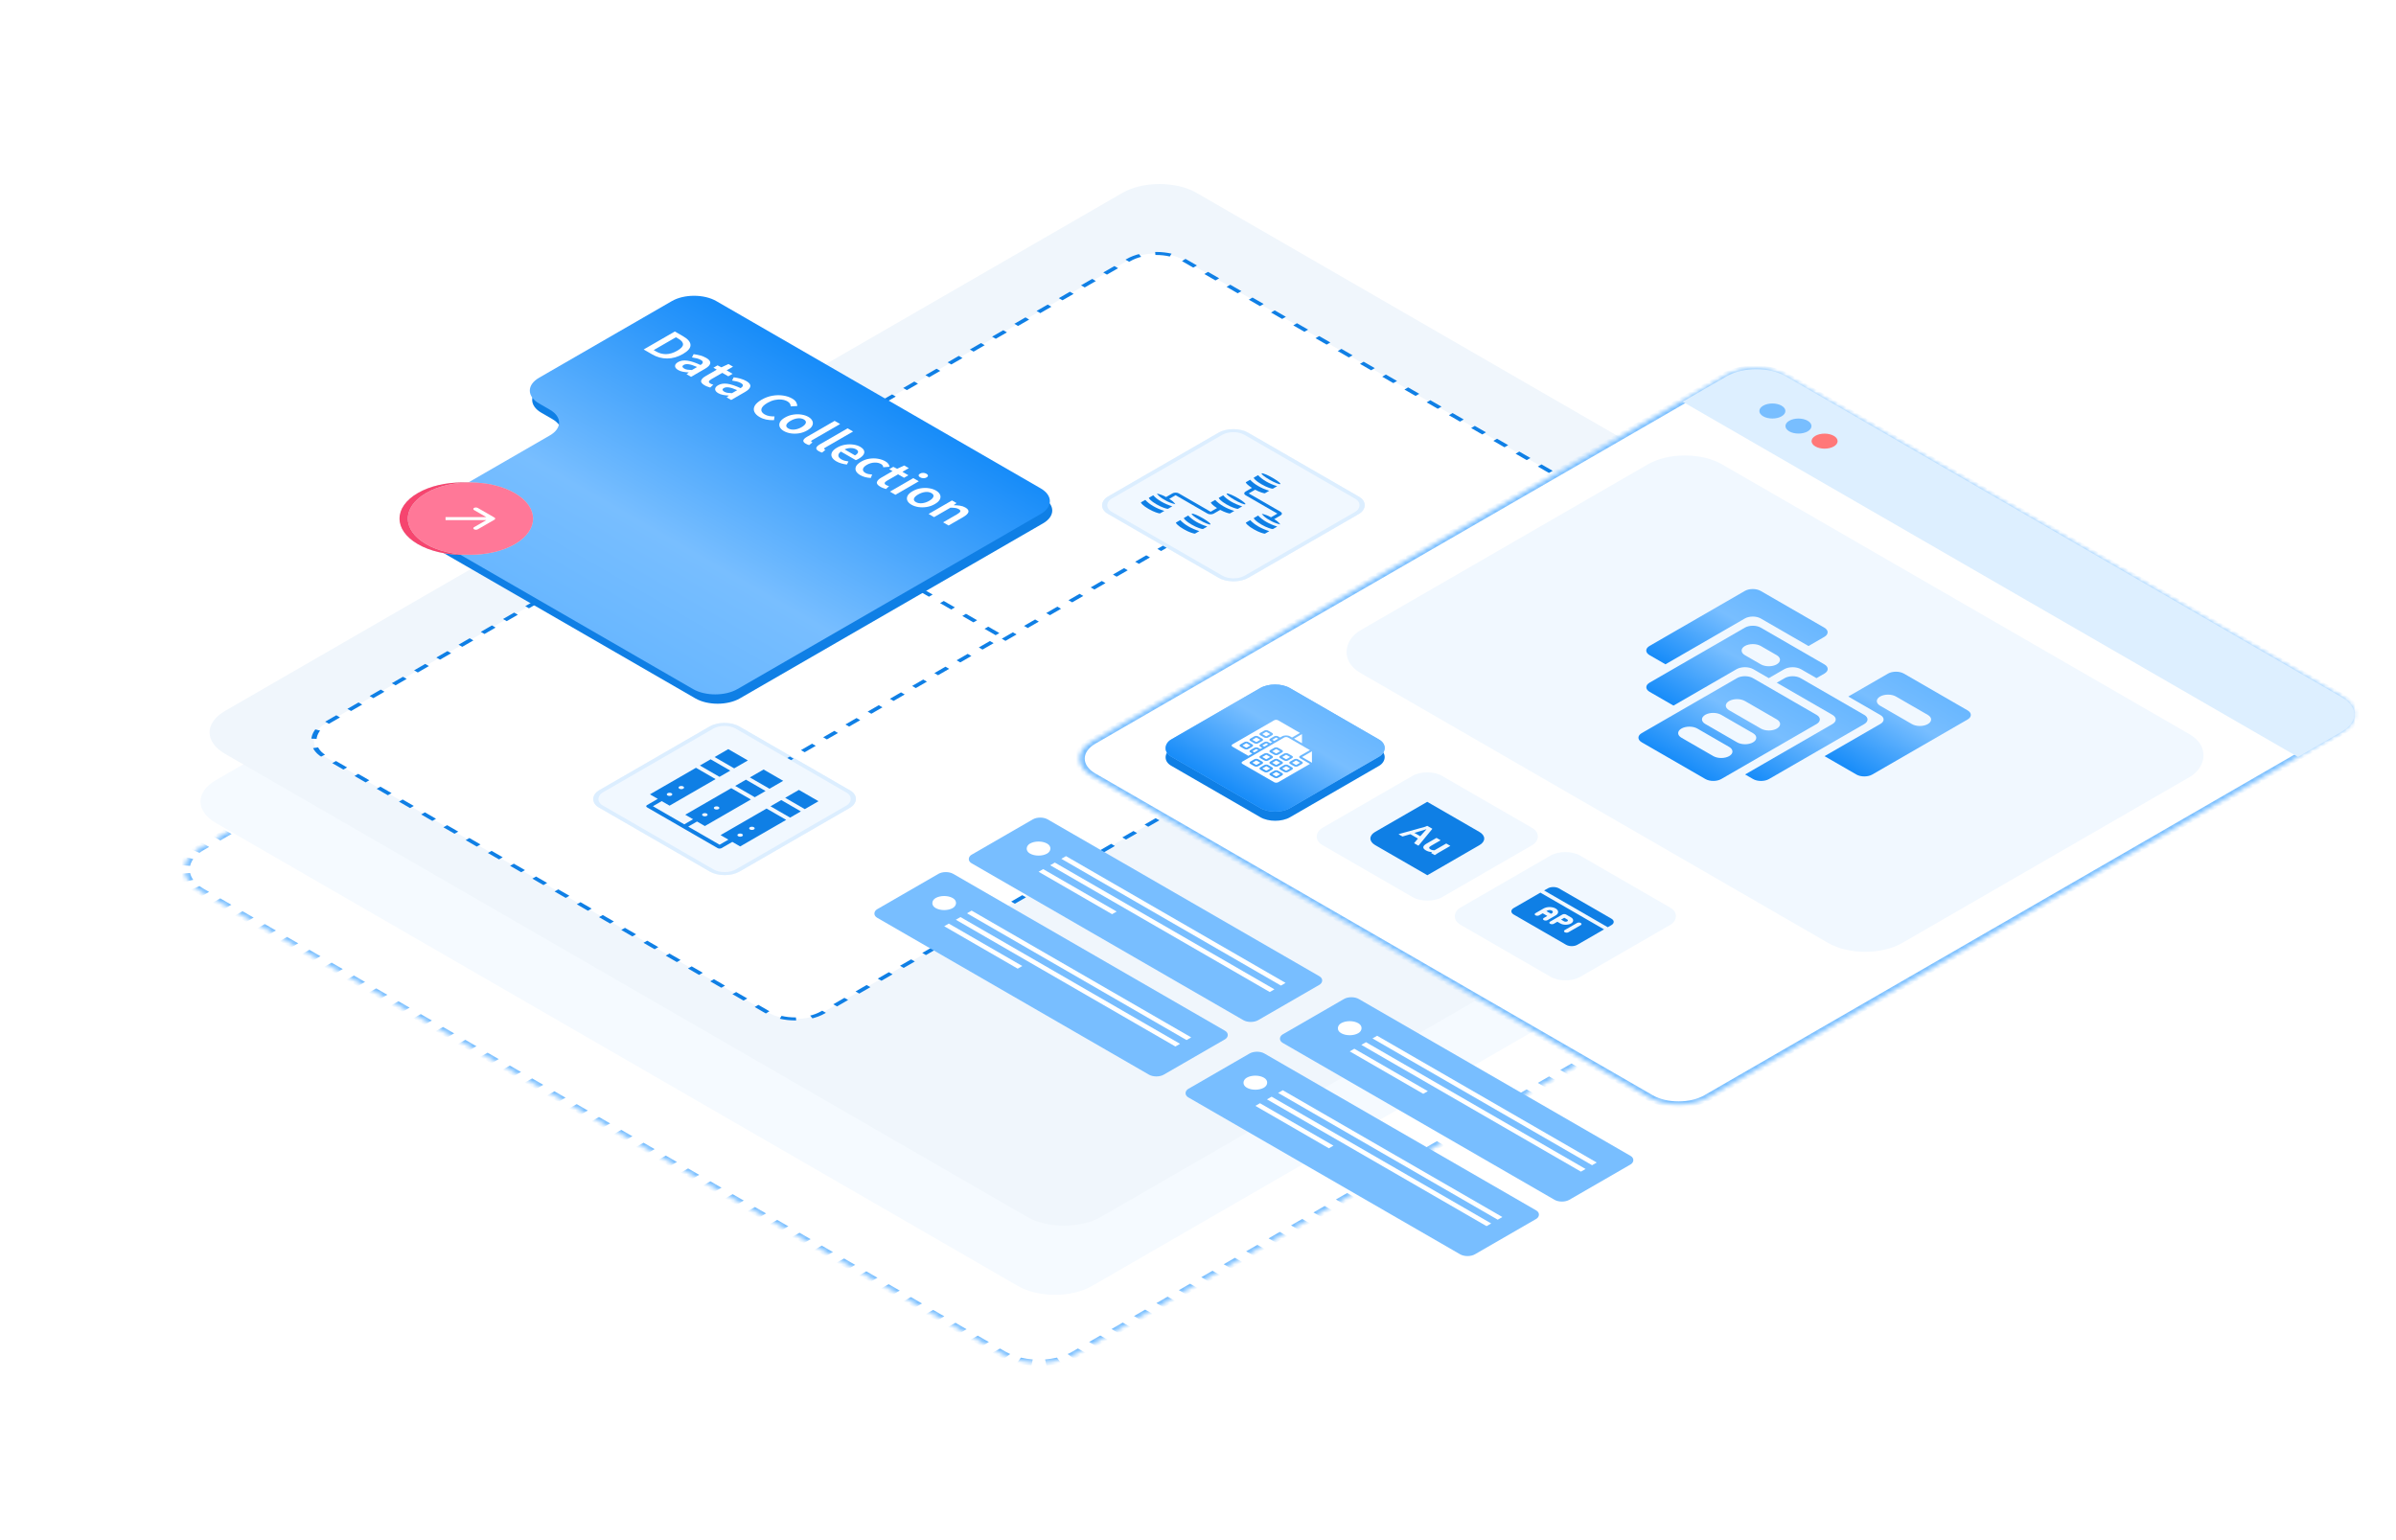 <?xml version="1.0" encoding="UTF-8"?> <svg xmlns="http://www.w3.org/2000/svg" width="560" height="360" viewBox="0 0 560 360" fill="none"><mask id="path-1-inside-1_12978_41342" fill="white"><path d="M251.483 316.452C246.7 319.214 238.945 319.214 234.162 316.452L46.705 208.224C41.922 205.463 41.922 200.985 46.705 198.224L256.472 77.115C261.255 74.353 269.01 74.353 273.793 77.115L461.25 185.343C466.032 188.105 466.032 192.582 461.25 195.343L251.483 316.452Z"></path></mask><path d="M251.483 316.452C246.7 319.214 238.945 319.214 234.162 316.452L46.705 208.224C41.922 205.463 41.922 200.985 46.705 198.224L256.472 77.115C261.255 74.353 269.01 74.353 273.793 77.115L461.25 185.343C466.032 188.105 466.032 192.582 461.25 195.343L251.483 316.452Z" fill="white"></path><path d="M461.25 185.343L460.817 185.593L461.25 185.343ZM256.472 77.115L256.039 76.865L256.472 77.115ZM273.793 77.115L274.226 76.865L273.793 77.115ZM46.705 198.224L47.138 198.474L46.705 198.224ZM460.817 185.593C461.181 185.804 461.516 186.024 461.822 186.254L462.793 185.823C462.455 185.569 462.085 185.325 461.683 185.093L460.817 185.593ZM463.342 187.772C463.733 188.318 463.994 188.888 464.125 189.466L465.34 189.374C465.195 188.735 464.906 188.105 464.473 187.501L463.342 187.772ZM464.125 191.22C463.994 191.798 463.733 192.369 463.342 192.915L464.473 193.185C464.906 192.581 465.195 191.951 465.34 191.312L464.125 191.22ZM461.822 194.432C461.516 194.662 461.181 194.883 460.817 195.093L461.683 195.593C462.085 195.361 462.455 195.117 462.793 194.863L461.822 194.432ZM460.817 195.093L459.505 195.85L460.372 196.35L461.683 195.593L460.817 195.093ZM456.883 197.364L454.261 198.878L455.127 199.378L457.749 197.864L456.883 197.364ZM451.639 200.392L449.017 201.906L449.883 202.406L452.505 200.892L451.639 200.392ZM446.395 203.419L443.773 204.933L444.639 205.433L447.261 203.919L446.395 203.419ZM441.151 206.447L438.529 207.961L439.395 208.461L442.017 206.947L441.151 206.447ZM435.907 209.475L433.285 210.989L434.151 211.489L436.773 209.975L435.907 209.475ZM430.663 212.503L428.04 214.016L428.906 214.516L431.529 213.003L430.663 212.503ZM425.418 215.53L422.796 217.044L423.662 217.544L426.284 216.03L425.418 215.53ZM420.174 218.558L417.552 220.072L418.418 220.572L421.04 219.058L420.174 218.558ZM414.93 221.586L412.308 223.1L413.174 223.6L415.796 222.086L414.93 221.586ZM409.686 224.613L407.064 226.127L407.93 226.627L410.552 225.113L409.686 224.613ZM404.442 227.641L401.82 229.155L402.686 229.655L405.308 228.141L404.442 227.641ZM399.197 230.669L396.575 232.183L397.441 232.683L400.063 231.169L399.197 230.669ZM393.953 233.697L391.331 235.21L392.197 235.71L394.819 234.197L393.953 233.697ZM388.709 236.724L386.087 238.238L386.953 238.738L389.575 237.224L388.709 236.724ZM383.465 239.752L380.843 241.266L381.709 241.766L384.331 240.252L383.465 239.752ZM378.221 242.78L375.599 244.294L376.465 244.794L379.087 243.28L378.221 242.78ZM372.977 245.808L370.354 247.321L371.221 247.821L373.843 246.308L372.977 245.808ZM367.732 248.835L365.11 250.349L365.976 250.849L368.598 249.335L367.732 248.835ZM362.488 251.863L359.866 253.377L360.732 253.877L363.354 252.363L362.488 251.863ZM357.244 254.891L354.622 256.405L355.488 256.905L358.11 255.391L357.244 254.891ZM352 257.918L349.378 259.432L350.244 259.932L352.866 258.418L352 257.918ZM346.756 260.946L344.134 262.46L345 262.96L347.622 261.446L346.756 260.946ZM341.512 263.974L338.889 265.488L339.755 265.988L342.378 264.474L341.512 263.974ZM336.267 267.002L333.645 268.515L334.511 269.015L337.133 267.502L336.267 267.002ZM331.023 270.029L328.401 271.543L329.267 272.043L331.889 270.529L331.023 270.029ZM325.779 273.057L323.157 274.571L324.023 275.071L326.645 273.557L325.779 273.057ZM320.535 276.085L317.913 277.599L318.779 278.099L321.401 276.585L320.535 276.085ZM315.291 279.113L312.669 280.626L313.535 281.126L316.157 279.613L315.291 279.113ZM310.046 282.14L307.424 283.654L308.29 284.154L310.913 282.64L310.046 282.14ZM304.802 285.168L302.18 286.682L303.046 287.182L305.668 285.668L304.802 285.168ZM299.558 288.196L296.936 289.71L297.802 290.21L300.424 288.696L299.558 288.196ZM294.314 291.223L291.692 292.737L292.558 293.237L295.18 291.723L294.314 291.223ZM289.07 294.251L286.448 295.765L287.314 296.265L289.936 294.751L289.07 294.251ZM283.826 297.279L281.204 298.793L282.07 299.293L284.692 297.779L283.826 297.279ZM278.581 300.307L275.959 301.82L276.825 302.32L279.447 300.807L278.581 300.307ZM273.337 303.334L270.715 304.848L271.581 305.348L274.203 303.834L273.337 303.334ZM268.093 306.362L265.471 307.876L266.337 308.376L268.959 306.862L268.093 306.362ZM262.849 309.39L260.227 310.904L261.093 311.404L263.715 309.89L262.849 309.39ZM257.605 312.417L254.983 313.931L255.849 314.431L258.471 312.917L257.605 312.417ZM252.361 315.445L251.05 316.202L251.916 316.702L253.227 315.945L252.361 315.445ZM251.05 316.202C250.685 316.413 250.302 316.606 249.905 316.783L250.652 317.343C251.091 317.148 251.513 316.934 251.916 316.702L251.05 316.202ZM247.276 317.66C246.33 317.886 245.343 318.037 244.342 318.113L244.501 318.814C245.607 318.73 246.698 318.563 247.744 318.313L247.276 317.66ZM241.303 318.113C240.302 318.037 239.314 317.886 238.368 317.66L237.9 318.313C238.946 318.563 240.038 318.73 241.144 318.814L241.303 318.113ZM235.74 316.783C235.342 316.606 234.96 316.413 234.595 316.202L233.729 316.702C234.131 316.934 234.554 317.148 234.993 317.343L235.74 316.783ZM234.595 316.202L233.293 315.451L232.427 315.951L233.729 316.702L234.595 316.202ZM230.69 313.947L228.086 312.444L227.22 312.944L229.824 314.447L230.69 313.947ZM225.483 310.941L222.879 309.438L222.013 309.938L224.617 311.441L225.483 310.941ZM220.275 307.935L217.672 306.432L216.806 306.932L219.409 308.435L220.275 307.935ZM215.068 304.928L212.465 303.425L211.599 303.925L214.202 305.428L215.068 304.928ZM209.861 301.922L207.258 300.419L206.392 300.919L208.995 302.422L209.861 301.922ZM204.654 298.916L202.05 297.413L201.184 297.913L203.788 299.416L204.654 298.916ZM199.447 295.909L196.843 294.406L195.977 294.906L198.581 296.409L199.447 295.909ZM194.24 292.903L191.636 291.4L190.77 291.9L193.374 293.403L194.24 292.903ZM189.033 289.897L186.429 288.394L185.563 288.894L188.167 290.397L189.033 289.897ZM183.825 286.89L181.222 285.387L180.356 285.887L182.959 287.39L183.825 286.89ZM178.618 283.884L176.015 282.381L175.149 282.881L177.752 284.384L178.618 283.884ZM173.411 280.878L170.808 279.374L169.942 279.874L172.545 281.378L173.411 280.878ZM168.204 277.871L165.601 276.368L164.734 276.868L167.338 278.371L168.204 277.871ZM162.997 274.865L160.393 273.362L159.527 273.862L162.131 275.365L162.997 274.865ZM157.79 271.859L155.186 270.355L154.32 270.855L156.924 272.359L157.79 271.859ZM152.583 268.852L149.979 267.349L149.113 267.849L151.717 269.352L152.583 268.852ZM147.376 265.846L144.772 264.343L143.906 264.843L146.51 266.346L147.376 265.846ZM142.168 262.84L139.565 261.336L138.699 261.836L141.302 263.34L142.168 262.84ZM136.961 259.833L134.358 258.33L133.492 258.83L136.095 260.333L136.961 259.833ZM131.754 256.827L129.151 255.324L128.285 255.824L130.888 257.327L131.754 256.827ZM126.547 253.821L123.943 252.317L123.077 252.817L125.681 254.321L126.547 253.821ZM121.34 250.814L118.736 249.311L117.87 249.811L120.474 251.314L121.34 250.814ZM116.133 247.808L113.529 246.305L112.663 246.805L115.267 248.308L116.133 247.808ZM110.926 244.802L108.322 243.298L107.456 243.798L110.06 245.302L110.926 244.802ZM105.719 241.795L103.115 240.292L102.249 240.792L104.853 242.295L105.719 241.795ZM100.511 238.789L97.908 237.286L97.042 237.786L99.645 239.289L100.511 238.789ZM95.304 235.783L92.701 234.279L91.835 234.779L94.438 236.283L95.304 235.783ZM90.097 232.776L87.494 231.273L86.628 231.773L89.231 233.276L90.097 232.776ZM84.89 229.77L82.287 228.267L81.421 228.767L84.024 230.27L84.89 229.77ZM79.683 226.764L77.079 225.26L76.213 225.76L78.817 227.264L79.683 226.764ZM74.476 223.757L71.872 222.254L71.006 222.754L73.61 224.257L74.476 223.757ZM69.269 220.751L66.665 219.248L65.799 219.748L68.403 221.251L69.269 220.751ZM64.062 217.745L61.458 216.241L60.592 216.741L63.196 218.245L64.062 217.745ZM58.855 214.738L56.251 213.235L55.385 213.735L57.988 215.238L58.855 214.738ZM53.647 211.732L51.044 210.229L50.178 210.729L52.781 212.232L53.647 211.732ZM48.44 208.726L47.138 207.974L46.272 208.474L47.574 209.226L48.44 208.726ZM47.138 207.974C46.774 207.763 46.439 207.543 46.133 207.313L45.162 207.744C45.5 207.998 45.87 208.242 46.272 208.474L47.138 207.974ZM44.613 205.795C44.222 205.249 43.961 204.679 43.83 204.101L42.615 204.193C42.76 204.832 43.049 205.462 43.481 206.066L44.613 205.795ZM43.83 202.347C43.961 201.769 44.222 201.199 44.613 200.652L43.481 200.382C43.049 200.986 42.76 201.616 42.615 202.255L43.83 202.347ZM46.133 199.135C46.439 198.905 46.774 198.684 47.138 198.474L46.272 197.974C45.87 198.206 45.5 198.45 45.162 198.704L46.133 199.135ZM47.138 198.474L48.449 197.717L47.583 197.217L46.272 197.974L47.138 198.474ZM51.071 196.203L53.694 194.689L52.828 194.189L50.205 195.703L51.071 196.203ZM56.316 193.175L58.938 191.662L58.072 191.162L55.45 192.675L56.316 193.175ZM61.56 190.148L64.182 188.634L63.316 188.134L60.694 189.648L61.56 190.148ZM66.804 187.12L69.426 185.606L68.56 185.106L65.938 186.62L66.804 187.12ZM72.048 184.092L74.67 182.578L73.804 182.078L71.182 183.592L72.048 184.092ZM77.292 181.065L79.914 179.551L79.048 179.051L76.426 180.565L77.292 181.065ZM82.537 178.037L85.159 176.523L84.293 176.023L81.671 177.537L82.537 178.037ZM87.781 175.009L90.403 173.495L89.537 172.995L86.915 174.509L87.781 175.009ZM93.025 171.981L95.647 170.467L94.781 169.967L92.159 171.481L93.025 171.981ZM98.269 168.954L100.891 167.44L100.025 166.94L97.403 168.454L98.269 168.954ZM103.513 165.926L106.135 164.412L105.269 163.912L102.647 165.426L103.513 165.926ZM108.757 162.898L111.379 161.384L110.513 160.884L107.891 162.398L108.757 162.898ZM114.002 159.87L116.624 158.357L115.758 157.857L113.136 159.37L114.002 159.87ZM119.246 156.843L121.868 155.329L121.002 154.829L118.38 156.343L119.246 156.843ZM124.49 153.815L127.112 152.301L126.246 151.801L123.624 153.315L124.49 153.815ZM129.734 150.787L132.356 149.273L131.49 148.773L128.868 150.287L129.734 150.787ZM134.978 147.76L137.6 146.246L136.734 145.746L134.112 147.26L134.978 147.76ZM140.222 144.732L142.845 143.218L141.978 142.718L139.356 144.232L140.222 144.732ZM145.467 141.704L148.089 140.19L147.223 139.69L144.601 141.204L145.467 141.704ZM150.711 138.676L153.333 137.162L152.467 136.662L149.845 138.176L150.711 138.676ZM155.955 135.649L158.577 134.135L157.711 133.635L155.089 135.149L155.955 135.649ZM161.199 132.621L163.821 131.107L162.955 130.607L160.333 132.121L161.199 132.621ZM166.443 129.593L169.065 128.079L168.199 127.579L165.577 129.093L166.443 129.593ZM171.687 126.565L174.31 125.052L173.444 124.552L170.821 126.065L171.687 126.565ZM176.932 123.538L179.554 122.024L178.688 121.524L176.066 123.038L176.932 123.538ZM182.176 120.51L184.798 118.996L183.932 118.496L181.31 120.01L182.176 120.51ZM187.42 117.482L190.042 115.968L189.176 115.468L186.554 116.982L187.42 117.482ZM192.664 114.455L195.286 112.941L194.42 112.441L191.798 113.955L192.664 114.455ZM197.908 111.427L200.53 109.913L199.664 109.413L197.042 110.927L197.908 111.427ZM203.153 108.399L205.775 106.885L204.909 106.385L202.286 107.899L203.153 108.399ZM208.397 105.371L211.019 103.858L210.153 103.358L207.531 104.871L208.397 105.371ZM213.641 102.344L216.263 100.83L215.397 100.33L212.775 101.844L213.641 102.344ZM218.885 99.316L221.507 97.802L220.641 97.302L218.019 98.816L218.885 99.316ZM224.129 96.288L226.751 94.774L225.885 94.274L223.263 95.788L224.129 96.288ZM229.373 93.26L231.995 91.747L231.129 91.247L228.507 92.76L229.373 93.26ZM234.618 90.233L237.24 88.719L236.374 88.219L233.752 89.733L234.618 90.233ZM239.862 87.205L242.484 85.691L241.618 85.191L238.996 86.705L239.862 87.205ZM245.106 84.177L247.728 82.663L246.862 82.163L244.24 83.677L245.106 84.177ZM250.35 81.15L252.972 79.636L252.106 79.136L249.484 80.65L250.35 81.15ZM255.594 78.122L256.905 77.365L256.039 76.865L254.728 77.622L255.594 78.122ZM256.905 77.365C257.27 77.154 257.652 76.961 258.05 76.784L257.303 76.224C256.864 76.419 256.441 76.633 256.039 76.865L256.905 77.365ZM260.679 75.907C261.624 75.681 262.612 75.53 263.613 75.455L263.454 74.753C262.348 74.837 261.257 75.004 260.21 75.254L260.679 75.907ZM266.652 75.455C267.653 75.53 268.641 75.681 269.587 75.907L270.055 75.254C269.009 75.004 267.917 74.837 266.811 74.753L266.652 75.455ZM272.215 76.784C272.613 76.961 272.995 77.154 273.36 77.365L274.226 76.865C273.824 76.633 273.401 76.419 272.962 76.224L272.215 76.784ZM273.36 77.365L274.662 78.117L275.528 77.617L274.226 76.865L273.36 77.365ZM277.265 79.62L279.869 81.123L280.735 80.623L278.131 79.12L277.265 79.62ZM282.472 82.626L285.076 84.129L285.942 83.629L283.338 82.126L282.472 82.626ZM287.679 85.632L290.283 87.135L291.149 86.635L288.545 85.132L287.679 85.632ZM292.887 88.639L295.49 90.142L296.356 89.642L293.753 88.139L292.887 88.639ZM298.094 91.645L300.697 93.148L301.563 92.648L298.96 91.145L298.094 91.645ZM303.301 94.651L305.904 96.154L306.77 95.654L304.167 94.151L303.301 94.651ZM308.508 97.658L311.112 99.161L311.978 98.661L309.374 97.158L308.508 97.658ZM313.715 100.664L316.319 102.167L317.185 101.667L314.581 100.164L313.715 100.664ZM318.922 103.67L321.526 105.174L322.392 104.674L319.788 103.17L318.922 103.67ZM324.129 106.677L326.733 108.18L327.599 107.68L324.995 106.177L324.129 106.677ZM329.336 109.683L331.94 111.186L332.806 110.686L330.202 109.183L329.336 109.683ZM334.544 112.689L337.147 114.193L338.013 113.693L335.41 112.189L334.544 112.689ZM339.751 115.696L342.354 117.199L343.22 116.699L340.617 115.196L339.751 115.696ZM344.958 118.702L347.561 120.205L348.427 119.705L345.824 118.202L344.958 118.702ZM350.165 121.708L352.769 123.212L353.635 122.712L351.031 121.208L350.165 121.708ZM355.372 124.715L357.976 126.218L358.842 125.718L356.238 124.215L355.372 124.715ZM360.579 127.721L363.183 129.224L364.049 128.724L361.445 127.221L360.579 127.721ZM365.786 130.727L368.39 132.231L369.256 131.731L366.652 130.227L365.786 130.727ZM370.994 133.734L373.597 135.237L374.463 134.737L371.86 133.234L370.994 133.734ZM376.201 136.74L378.804 138.243L379.67 137.743L377.067 136.24L376.201 136.74ZM381.408 139.746L384.011 141.25L384.877 140.75L382.274 139.246L381.408 139.746ZM386.615 142.753L389.218 144.256L390.085 143.756L387.481 142.253L386.615 142.753ZM391.822 145.759L394.426 147.262L395.292 146.762L392.688 145.259L391.822 145.759ZM397.029 148.765L399.633 150.269L400.499 149.769L397.895 148.265L397.029 148.765ZM402.236 151.772L404.84 153.275L405.706 152.775L403.102 151.272L402.236 151.772ZM407.443 154.778L410.047 156.281L410.913 155.781L408.309 154.278L407.443 154.778ZM412.651 157.784L415.254 159.288L416.12 158.788L413.517 157.284L412.651 157.784ZM417.858 160.791L420.461 162.294L421.327 161.794L418.724 160.291L417.858 160.791ZM423.065 163.797L425.668 165.3L426.534 164.8L423.931 163.297L423.065 163.797ZM428.272 166.803L430.875 168.307L431.741 167.807L429.138 166.303L428.272 166.803ZM433.479 169.81L436.083 171.313L436.949 170.813L434.345 169.31L433.479 169.81ZM438.686 172.816L441.29 174.319L442.156 173.819L439.552 172.316L438.686 172.816ZM443.893 175.822L446.497 177.326L447.363 176.826L444.759 175.322L443.893 175.822ZM449.1 178.829L451.704 180.332L452.57 179.832L449.966 178.329L449.1 178.829ZM454.307 181.835L456.911 183.338L457.777 182.838L455.174 181.335L454.307 181.835ZM459.515 184.841L460.817 185.593L461.683 185.093L460.381 184.341L459.515 184.841ZM461.25 185.343L460.384 185.843L461.25 185.343ZM256.472 77.115L255.606 76.615L256.472 77.115ZM273.793 77.115L274.659 76.615L273.793 77.115ZM46.705 198.224L47.571 198.724L46.705 198.224ZM460.384 185.843C460.729 186.043 461.047 186.252 461.337 186.47L463.278 185.607C462.924 185.342 462.536 185.086 462.116 184.843L460.384 185.843ZM462.776 187.907C463.146 188.424 463.394 188.964 463.518 189.512L465.947 189.328C465.795 188.659 465.493 187.999 465.039 187.366L462.776 187.907ZM463.518 191.174C463.394 191.722 463.146 192.262 462.776 192.779L465.039 193.32C465.493 192.687 465.795 192.027 465.947 191.358L463.518 191.174ZM461.337 194.217C461.047 194.434 460.729 194.643 460.384 194.843L462.116 195.843C462.536 195.6 462.924 195.345 463.278 195.079L461.337 194.217ZM460.384 194.843L459.072 195.6L460.805 196.6L462.116 195.843L460.384 194.843ZM456.45 197.114L453.828 198.628L455.56 199.628L458.182 198.114L456.45 197.114ZM451.206 200.142L448.584 201.656L450.316 202.656L452.938 201.142L451.206 200.142ZM445.962 203.169L443.34 204.683L445.072 205.683L447.694 204.169L445.962 203.169ZM440.718 206.197L438.096 207.711L439.828 208.711L442.45 207.197L440.718 206.197ZM435.474 209.225L432.852 210.739L434.584 211.739L437.206 210.225L435.474 209.225ZM430.229 212.253L427.607 213.766L429.339 214.766L431.962 213.253L430.229 212.253ZM424.985 215.28L422.363 216.794L424.095 217.794L426.717 216.28L424.985 215.28ZM419.741 218.308L417.119 219.822L418.851 220.822L421.473 219.308L419.741 218.308ZM414.497 221.336L411.875 222.85L413.607 223.85L416.229 222.336L414.497 221.336ZM409.253 224.363L406.631 225.877L408.363 226.877L410.985 225.363L409.253 224.363ZM404.009 227.391L401.387 228.905L403.119 229.905L405.741 228.391L404.009 227.391ZM398.764 230.419L396.142 231.933L397.874 232.933L400.496 231.419L398.764 230.419ZM393.52 233.447L390.898 234.96L392.63 235.96L395.252 234.447L393.52 233.447ZM388.276 236.474L385.654 237.988L387.386 238.988L390.008 237.474L388.276 236.474ZM383.032 239.502L380.41 241.016L382.142 242.016L384.764 240.502L383.032 239.502ZM377.788 242.53L375.166 244.044L376.898 245.044L379.52 243.53L377.788 242.53ZM372.544 245.558L369.921 247.071L371.654 248.071L374.276 246.558L372.544 245.558ZM367.299 248.585L364.677 250.099L366.409 251.099L369.031 249.585L367.299 248.585ZM362.055 251.613L359.433 253.127L361.165 254.127L363.787 252.613L362.055 251.613ZM356.811 254.641L354.189 256.155L355.921 257.155L358.543 255.641L356.811 254.641ZM351.567 257.668L348.945 259.182L350.677 260.182L353.299 258.668L351.567 257.668ZM346.323 260.696L343.701 262.21L345.433 263.21L348.055 261.696L346.323 260.696ZM341.079 263.724L338.456 265.238L340.188 266.238L342.811 264.724L341.079 263.724ZM335.834 266.752L333.212 268.265L334.944 269.265L337.566 267.752L335.834 266.752ZM330.59 269.779L327.968 271.293L329.7 272.293L332.322 270.779L330.59 269.779ZM325.346 272.807L322.724 274.321L324.456 275.321L327.078 273.807L325.346 272.807ZM320.102 275.835L317.48 277.349L319.212 278.349L321.834 276.835L320.102 275.835ZM314.858 278.863L312.236 280.376L313.968 281.376L316.59 279.863L314.858 278.863ZM309.613 281.89L306.991 283.404L308.723 284.404L311.346 282.89L309.613 281.89ZM304.369 284.918L301.747 286.432L303.479 287.432L306.101 285.918L304.369 284.918ZM299.125 287.946L296.503 289.46L298.235 290.46L300.857 288.946L299.125 287.946ZM293.881 290.973L291.259 292.487L292.991 293.487L295.613 291.973L293.881 290.973ZM288.637 294.001L286.015 295.515L287.747 296.515L290.369 295.001L288.637 294.001ZM283.393 297.029L280.771 298.543L282.503 299.543L285.125 298.029L283.393 297.029ZM278.148 300.057L275.526 301.57L277.258 302.57L279.88 301.057L278.148 300.057ZM272.904 303.084L270.282 304.598L272.014 305.598L274.636 304.084L272.904 303.084ZM267.66 306.112L265.038 307.626L266.77 308.626L269.392 307.112L267.66 306.112ZM262.416 309.14L259.794 310.654L261.526 311.654L264.148 310.14L262.416 309.14ZM257.172 312.167L254.55 313.681L256.282 314.681L258.904 313.167L257.172 312.167ZM251.928 315.195L250.617 315.952L252.349 316.952L253.66 316.195L251.928 315.195ZM250.617 315.952C250.271 316.152 249.908 316.335 249.531 316.502L251.025 317.623C251.485 317.419 251.928 317.195 252.349 316.952L250.617 315.952ZM247.042 317.333C246.146 317.547 245.211 317.69 244.262 317.762L244.58 319.164C245.739 319.077 246.882 318.902 247.979 318.64L247.042 317.333ZM241.382 317.762C240.433 317.69 239.498 317.547 238.602 317.333L237.666 318.64C238.762 318.902 239.906 319.077 241.064 319.164L241.382 317.762ZM236.113 316.502C235.736 316.335 235.374 316.152 235.028 315.952L233.296 316.952C233.717 317.195 234.159 317.419 234.62 317.623L236.113 316.502ZM235.028 315.952L233.726 315.201L231.994 316.201L233.296 316.952L235.028 315.952ZM231.123 313.697L228.519 312.194L226.787 313.194L229.391 314.697L231.123 313.697ZM225.916 310.691L223.312 309.188L221.58 310.188L224.184 311.691L225.916 310.691ZM220.708 307.685L218.105 306.182L216.373 307.182L218.976 308.685L220.708 307.685ZM215.501 304.678L212.898 303.175L211.166 304.175L213.769 305.678L215.501 304.678ZM210.294 301.672L207.691 300.169L205.959 301.169L208.562 302.672L210.294 301.672ZM205.087 298.666L202.483 297.163L200.751 298.163L203.355 299.666L205.087 298.666ZM199.88 295.659L197.276 294.156L195.544 295.156L198.148 296.659L199.88 295.659ZM194.673 292.653L192.069 291.15L190.337 292.15L192.941 293.653L194.673 292.653ZM189.466 289.647L186.862 288.144L185.13 289.144L187.734 290.647L189.466 289.647ZM184.258 286.64L181.655 285.137L179.923 286.137L182.526 287.64L184.258 286.64ZM179.051 283.634L176.448 282.131L174.716 283.131L177.319 284.634L179.051 283.634ZM173.844 280.628L171.241 279.124L169.509 280.124L172.112 281.628L173.844 280.628ZM168.637 277.621L166.034 276.118L164.301 277.118L166.905 278.621L168.637 277.621ZM163.43 274.615L160.826 273.112L159.094 274.112L161.698 275.615L163.43 274.615ZM158.223 271.609L155.619 270.105L153.887 271.105L156.491 272.609L158.223 271.609ZM153.016 268.602L150.412 267.099L148.68 268.099L151.284 269.602L153.016 268.602ZM147.809 265.596L145.205 264.093L143.473 265.093L146.077 266.596L147.809 265.596ZM142.601 262.59L139.998 261.086L138.266 262.086L140.869 263.59L142.601 262.59ZM137.394 259.583L134.791 258.08L133.059 259.08L135.662 260.583L137.394 259.583ZM132.187 256.577L129.584 255.074L127.852 256.074L130.455 257.577L132.187 256.577ZM126.98 253.571L124.376 252.067L122.644 253.067L125.248 254.571L126.98 253.571ZM121.773 250.564L119.169 249.061L117.437 250.061L120.041 251.564L121.773 250.564ZM116.566 247.558L113.962 246.055L112.23 247.055L114.834 248.558L116.566 247.558ZM111.359 244.552L108.755 243.048L107.023 244.048L109.627 245.552L111.359 244.552ZM106.152 241.545L103.548 240.042L101.816 241.042L104.419 242.545L106.152 241.545ZM100.944 238.539L98.341 237.036L96.609 238.036L99.212 239.539L100.944 238.539ZM95.737 235.533L93.134 234.029L91.402 235.029L94.005 236.533L95.737 235.533ZM90.53 232.526L87.927 231.023L86.195 232.023L88.798 233.526L90.53 232.526ZM85.323 229.52L82.719 228.017L80.987 229.017L83.591 230.52L85.323 229.52ZM80.116 226.514L77.512 225.01L75.78 226.01L78.384 227.514L80.116 226.514ZM74.909 223.507L72.305 222.004L70.573 223.004L73.177 224.507L74.909 223.507ZM69.702 220.501L67.098 218.998L65.366 219.998L67.97 221.501L69.702 220.501ZM64.495 217.495L61.891 215.991L60.159 216.991L62.763 218.495L64.495 217.495ZM59.288 214.488L56.684 212.985L54.952 213.985L57.555 215.488L59.288 214.488ZM54.08 211.482L51.477 209.979L49.745 210.979L52.348 212.482L54.08 211.482ZM48.873 208.476L47.571 207.724L45.839 208.724L47.141 209.476L48.873 208.476ZM47.571 207.724C47.225 207.524 46.908 207.315 46.618 207.097L44.677 207.96C45.031 208.226 45.418 208.481 45.839 208.724L47.571 207.724ZM45.179 205.66C44.809 205.143 44.561 204.603 44.437 204.055L42.008 204.239C42.16 204.908 42.462 205.568 42.916 206.201L45.179 205.66ZM44.437 202.393C44.561 201.845 44.809 201.305 45.179 200.788L42.916 200.247C42.462 200.88 42.16 201.54 42.008 202.209L44.437 202.393ZM46.618 199.35C46.908 199.133 47.225 198.924 47.571 198.724L45.839 197.724C45.418 197.967 45.031 198.222 44.677 198.488L46.618 199.35ZM47.571 198.724L48.882 197.967L47.15 196.967L45.839 197.724L47.571 198.724ZM51.505 196.453L54.127 194.939L52.395 193.939L49.772 195.453L51.505 196.453ZM56.749 193.425L59.371 191.912L57.639 190.912L55.017 192.425L56.749 193.425ZM61.993 190.398L64.615 188.884L62.883 187.884L60.261 189.398L61.993 190.398ZM67.237 187.37L69.859 185.856L68.127 184.856L65.505 186.37L67.237 187.37ZM72.481 184.342L75.103 182.828L73.371 181.828L70.749 183.342L72.481 184.342ZM77.725 181.315L80.347 179.801L78.615 178.801L75.993 180.315L77.725 181.315ZM82.969 178.287L85.592 176.773L83.859 175.773L81.237 177.287L82.969 178.287ZM88.214 175.259L90.836 173.745L89.104 172.745L86.482 174.259L88.214 175.259ZM93.458 172.231L96.08 170.717L94.348 169.717L91.726 171.231L93.458 172.231ZM98.702 169.204L101.324 167.69L99.592 166.69L96.97 168.204L98.702 169.204ZM103.946 166.176L106.568 164.662L104.836 163.662L102.214 165.176L103.946 166.176ZM109.19 163.148L111.812 161.634L110.08 160.634L107.458 162.148L109.19 163.148ZM114.435 160.12L117.057 158.607L115.325 157.607L112.703 159.12L114.435 160.12ZM119.679 157.093L122.301 155.579L120.569 154.579L117.947 156.093L119.679 157.093ZM124.923 154.065L127.545 152.551L125.813 151.551L123.191 153.065L124.923 154.065ZM130.167 151.037L132.789 149.523L131.057 148.523L128.435 150.037L130.167 151.037ZM135.411 148.01L138.033 146.496L136.301 145.496L133.679 147.01L135.411 148.01ZM140.655 144.982L143.278 143.468L141.545 142.468L138.923 143.982L140.655 144.982ZM145.9 141.954L148.522 140.44L146.79 139.44L144.168 140.954L145.9 141.954ZM151.144 138.926L153.766 137.412L152.034 136.412L149.412 137.926L151.144 138.926ZM156.388 135.899L159.01 134.385L157.278 133.385L154.656 134.899L156.388 135.899ZM161.632 132.871L164.254 131.357L162.522 130.357L159.9 131.871L161.632 132.871ZM166.876 129.843L169.498 128.329L167.766 127.329L165.144 128.843L166.876 129.843ZM172.12 126.815L174.743 125.302L173.011 124.302L170.388 125.815L172.12 126.815ZM177.365 123.788L179.987 122.274L178.255 121.274L175.633 122.788L177.365 123.788ZM182.609 120.76L185.231 119.246L183.499 118.246L180.877 119.76L182.609 120.76ZM187.853 117.732L190.475 116.218L188.743 115.218L186.121 116.732L187.853 117.732ZM193.097 114.705L195.719 113.191L193.987 112.191L191.365 113.705L193.097 114.705ZM198.341 111.677L200.963 110.163L199.231 109.163L196.609 110.677L198.341 111.677ZM203.586 108.649L206.208 107.135L204.476 106.135L201.853 107.649L203.586 108.649ZM208.83 105.621L211.452 104.108L209.72 103.108L207.098 104.621L208.83 105.621ZM214.074 102.594L216.696 101.08L214.964 100.08L212.342 101.594L214.074 102.594ZM219.318 99.566L221.94 98.052L220.208 97.052L217.586 98.566L219.318 99.566ZM224.562 96.538L227.184 95.024L225.452 94.024L222.83 95.538L224.562 96.538ZM229.806 93.51L232.428 91.997L230.696 90.997L228.074 92.51L229.806 93.51ZM235.051 90.483L237.673 88.969L235.941 87.969L233.319 89.483L235.051 90.483ZM240.295 87.455L242.917 85.941L241.185 84.941L238.563 86.455L240.295 87.455ZM245.539 84.427L248.161 82.913L246.429 81.913L243.807 83.427L245.539 84.427ZM250.783 81.4L253.405 79.886L251.673 78.886L249.051 80.4L250.783 81.4ZM256.027 78.372L257.338 77.615L255.606 76.615L254.295 77.372L256.027 78.372ZM257.338 77.615C257.684 77.415 258.047 77.232 258.423 77.065L256.93 75.944C256.47 76.148 256.027 76.372 255.606 76.615L257.338 77.615ZM260.913 76.234C261.808 76.02 262.744 75.877 263.693 75.805L263.375 74.403C262.216 74.49 261.073 74.665 259.976 74.927L260.913 76.234ZM266.572 75.805C267.521 75.877 268.457 76.02 269.352 76.234L270.289 74.927C269.193 74.665 268.049 74.49 266.89 74.403L266.572 75.805ZM271.842 77.065C272.218 77.232 272.581 77.415 272.927 77.615L274.659 76.615C274.238 76.372 273.796 76.148 273.335 75.944L271.842 77.065ZM272.927 77.615L274.229 78.367L275.961 77.367L274.659 76.615L272.927 77.615ZM276.832 79.87L279.436 81.373L281.168 80.373L278.564 78.87L276.832 79.87ZM282.039 82.876L284.643 84.379L286.375 83.379L283.771 81.876L282.039 82.876ZM287.246 85.882L289.85 87.385L291.582 86.385L288.978 84.882L287.246 85.882ZM292.454 88.889L295.057 90.392L296.789 89.392L294.186 87.889L292.454 88.889ZM297.661 91.895L300.264 93.398L301.996 92.398L299.393 90.895L297.661 91.895ZM302.868 94.901L305.471 96.404L307.203 95.404L304.6 93.901L302.868 94.901ZM308.075 97.908L310.678 99.411L312.411 98.411L309.807 96.908L308.075 97.908ZM313.282 100.914L315.886 102.417L317.618 101.417L315.014 99.914L313.282 100.914ZM318.489 103.92L321.093 105.424L322.825 104.424L320.221 102.92L318.489 103.92ZM323.696 106.927L326.3 108.43L328.032 107.43L325.428 105.927L323.696 106.927ZM328.903 109.933L331.507 111.436L333.239 110.436L330.636 108.933L328.903 109.933ZM334.111 112.939L336.714 114.443L338.446 113.443L335.843 111.939L334.111 112.939ZM339.318 115.946L341.921 117.449L343.653 116.449L341.05 114.946L339.318 115.946ZM344.525 118.952L347.128 120.455L348.86 119.455L346.257 117.952L344.525 118.952ZM349.732 121.958L352.336 123.462L354.068 122.462L351.464 120.958L349.732 121.958ZM354.939 124.965L357.543 126.468L359.275 125.468L356.671 123.965L354.939 124.965ZM360.146 127.971L362.75 129.474L364.482 128.474L361.878 126.971L360.146 127.971ZM365.353 130.977L367.957 132.481L369.689 131.481L367.085 129.977L365.353 130.977ZM370.561 133.984L373.164 135.487L374.896 134.487L372.293 132.984L370.561 133.984ZM375.768 136.99L378.371 138.493L380.103 137.493L377.5 135.99L375.768 136.99ZM380.975 139.996L383.578 141.5L385.31 140.5L382.707 138.996L380.975 139.996ZM386.182 143.003L388.785 144.506L390.518 143.506L387.914 142.003L386.182 143.003ZM391.389 146.009L393.993 147.512L395.725 146.512L393.121 145.009L391.389 146.009ZM396.596 149.015L399.2 150.519L400.932 149.519L398.328 148.015L396.596 149.015ZM401.803 152.022L404.407 153.525L406.139 152.525L403.535 151.022L401.803 152.022ZM407.01 155.028L409.614 156.531L411.346 155.531L408.742 154.028L407.01 155.028ZM412.218 158.034L414.821 159.538L416.553 158.538L413.95 157.034L412.218 158.034ZM417.425 161.041L420.028 162.544L421.76 161.544L419.157 160.041L417.425 161.041ZM422.632 164.047L425.235 165.55L426.967 164.55L424.364 163.047L422.632 164.047ZM427.839 167.053L430.442 168.557L432.174 167.557L429.571 166.053L427.839 167.053ZM433.046 170.06L435.65 171.563L437.382 170.563L434.778 169.06L433.046 170.06ZM438.253 173.066L440.857 174.569L442.589 173.569L439.985 172.066L438.253 173.066ZM443.46 176.072L446.064 177.576L447.796 176.576L445.192 175.072L443.46 176.072ZM448.667 179.079L451.271 180.582L453.003 179.582L450.399 178.079L448.667 179.079ZM453.874 182.085L456.478 183.588L458.21 182.588L455.607 181.085L453.874 182.085ZM459.082 185.091L460.384 185.843L462.116 184.843L460.814 184.091L459.082 185.091Z" fill="#78BEFF" mask="url(#path-1-inside-1_12978_41342)"></path><path d="M255.227 300.59C250.444 303.352 242.689 303.352 237.906 300.59L50.449 192.362C45.666 189.6 45.666 185.123 50.449 182.362L260.216 61.253C264.999 58.491 272.754 58.491 277.537 61.253L464.994 169.481C469.777 172.242 469.777 176.72 464.994 179.481L255.227 300.59Z" fill="#F5FAFF"></path><path d="M257.352 284.422C252.569 287.183 244.814 287.183 240.031 284.422L52.574 176.193C47.791 173.432 47.791 168.955 52.574 166.193L262.341 45.084C267.124 42.323 274.879 42.323 279.662 45.084L467.119 153.313C471.902 156.074 471.902 160.551 467.119 163.313L257.352 284.422Z" fill="#F0F6FC"></path><rect x="-2.98023e-08" y="0.5" width="134.623" height="232.014" rx="7.5" transform="matrix(0.866 0.5 -0.866 0.5 270.66 56.8)" fill="white" stroke="#0F7FE5" stroke-dasharray="3 3"></rect><path fill-rule="evenodd" clip-rule="evenodd" d="M99.647 120.943C96.778 122.6 96.778 125.287 99.647 126.943L162.528 163.248C165.398 164.905 170.051 164.905 172.921 163.248L243.785 122.334C246.655 120.678 246.655 117.991 243.785 116.334L208.571 96.004C208.571 96.003 208.571 96.003 208.571 96.002C208.572 96.002 208.572 96.002 208.571 96.001L167.973 72.562C165.103 70.905 160.45 70.905 157.58 72.562L126.537 90.484C123.668 92.141 123.668 94.828 126.537 96.484L129.078 97.951C131.948 99.608 131.948 102.295 129.078 103.951L99.647 120.943Z" fill="#0F7FE5"></path><path fill-rule="evenodd" clip-rule="evenodd" d="M99.093 118.762C96.223 120.419 96.223 123.105 99.093 124.762L161.974 161.066C164.844 162.723 169.496 162.723 172.366 161.066L243.23 120.153C246.1 118.496 246.1 115.81 243.23 114.153L208.017 93.822C208.016 93.822 208.016 93.821 208.017 93.821C208.017 93.82 208.017 93.82 208.017 93.82L167.418 70.38C164.548 68.723 159.895 68.723 157.026 70.38L125.983 88.303C123.113 89.96 123.113 92.646 125.983 94.303L128.524 95.77C131.393 97.427 131.393 100.113 128.524 101.77L99.093 118.762Z" fill="url(#paint0_linear_12978_41342)"></path><path d="M97.663 115.245C91.951 118.542 91.957 123.892 97.675 127.194C103.394 130.496 112.661 130.499 118.373 127.201C124.084 123.904 124.079 118.554 118.36 115.252C112.641 111.95 103.375 111.947 97.663 115.245Z" fill="#D9D9D9"></path><path d="M97.663 115.245C91.951 118.542 91.957 123.892 97.675 127.194C103.394 130.496 112.661 130.499 118.373 127.201C124.084 123.904 124.079 118.554 118.36 115.252C112.641 111.95 103.375 111.947 97.663 115.245Z" fill="#F6456F"></path><ellipse cx="11.957" cy="11.942" rx="11.957" ry="11.942" transform="matrix(-0.866 -0.5 -0.866 0.5 130.652 121.231)" fill="#D9D9D9"></ellipse><ellipse cx="11.957" cy="11.942" rx="11.957" ry="11.942" transform="matrix(-0.866 -0.5 -0.866 0.5 130.652 121.231)" fill="#FF7898"></ellipse><path d="M115.563 120.975C115.802 121.113 115.802 121.337 115.563 121.475L111.669 123.724C111.43 123.862 111.042 123.861 110.803 123.723C110.563 123.585 110.563 123.361 110.802 123.223L114.264 121.224L110.798 119.223C110.559 119.085 110.558 118.861 110.797 118.723C111.036 118.585 111.424 118.585 111.663 118.724L115.563 120.975ZM104.134 120.867L115.13 120.871L115.13 121.578L104.135 121.575L104.134 120.867Z" fill="white"></path><mask id="path-11-inside-2_12978_41342" fill="white"><path d="M399.245 256.497C395.418 258.706 389.215 258.706 385.388 256.497L255.173 181.317C251.347 179.108 251.347 175.526 255.173 173.317L403.291 87.8C407.118 85.591 413.321 85.591 417.148 87.8L547.363 162.98C551.189 165.19 551.189 168.771 547.363 170.98L399.245 256.497Z"></path></mask><path d="M399.245 256.497C395.418 258.706 389.215 258.706 385.388 256.497L255.173 181.317C251.347 179.108 251.347 175.526 255.173 173.317L403.291 87.8C407.118 85.591 413.321 85.591 417.148 87.8L547.363 162.98C551.189 165.19 551.189 168.771 547.363 170.98L399.245 256.497Z" fill="white"></path><path d="M547.363 162.98L546.497 163.48L547.363 162.98ZM417.148 87.8L418.014 87.3L417.148 87.8ZM386.254 255.997L256.039 180.817L254.307 181.817L384.522 256.997L386.254 255.997ZM256.039 173.817L404.157 88.3L402.425 87.3L254.307 172.817L256.039 173.817ZM416.282 88.3L546.497 163.48L548.229 162.48L418.014 87.3L416.282 88.3ZM546.497 170.48L398.379 255.997L400.111 256.997L548.229 171.48L546.497 170.48ZM546.497 163.48C549.845 165.413 549.845 168.547 546.497 170.48L548.229 171.48C552.534 168.995 552.534 164.966 548.229 162.48L546.497 163.48ZM404.157 88.3C407.505 86.368 412.934 86.368 416.282 88.3L418.014 87.3C413.709 84.815 406.73 84.815 402.425 87.3L404.157 88.3ZM256.039 180.817C252.691 178.884 252.691 175.75 256.039 173.817L254.307 172.817C250.002 175.302 250.002 179.331 254.307 181.817L256.039 180.817ZM384.522 256.997C388.827 259.482 395.806 259.482 400.111 256.997L398.379 255.997C395.031 257.93 389.602 257.93 386.254 255.997L384.522 256.997Z" fill="#78BEFF" mask="url(#path-11-inside-2_12978_41342)"></path><g filter="url(#filter0_b_12978_41342)"><path d="M403.543 87.95C407.369 85.741 413.573 85.741 417.399 87.95L547.395 163.004C551.222 165.213 551.222 168.795 547.395 171.004L537.104 176.946L393.251 93.892L403.543 87.95Z" fill="#DDEFFF"></path></g><ellipse cx="2.486" cy="2.483" rx="2.486" ry="2.483" transform="matrix(0.866 0.5 -0.866 0.5 414.244 93.586)" fill="#78BEFF"></ellipse><ellipse cx="2.486" cy="2.483" rx="2.486" ry="2.483" transform="matrix(0.866 0.5 -0.866 0.5 420.34 97.105)" fill="#78BEFF"></ellipse><ellipse cx="2.486" cy="2.483" rx="2.486" ry="2.483" transform="matrix(0.866 0.5 -0.866 0.5 426.445 100.631)" fill="#FF7878"></ellipse><g filter="url(#filter1_b_12978_41342)"><rect width="146.199" height="97.555" rx="10" transform="matrix(0.866 0.5 -0.866 0.5 393.809 103.533)" fill="#F1F8FF"></rect></g><g filter="url(#filter2_b_12978_41342)"><rect width="77.345" height="20.526" rx="2" transform="matrix(0.866 0.5 -0.866 0.5 243.125 190.523)" fill="#78BEFF"></rect></g><rect width="59.264" height="1.254" transform="matrix(0.866 0.5 0.866 -0.5 248.061 200.743)" fill="white"></rect><rect width="59.264" height="1.254" transform="matrix(0.866 0.5 0.866 -0.5 245.453 202.248)" fill="white"></rect><rect width="19.833" height="1.238" transform="matrix(0.866 0.5 0.866 -0.5 242.744 203.77)" fill="white"></rect><rect width="4.648" height="4.643" rx="2.321" transform="matrix(0.866 0.5 -0.866 0.5 242.732 196.026)" fill="white"></rect><g filter="url(#filter3_b_12978_41342)"><rect width="77.345" height="20.526" rx="2" transform="matrix(0.866 0.5 -0.866 0.5 221.061 203.262)" fill="#78BEFF"></rect></g><rect width="59.264" height="1.254" transform="matrix(0.866 0.5 0.866 -0.5 226.002 213.478)" fill="white"></rect><rect width="59.264" height="1.254" transform="matrix(0.866 0.5 0.866 -0.5 223.395 214.983)" fill="white"></rect><rect width="19.833" height="1.238" transform="matrix(0.866 0.5 0.866 -0.5 220.686 216.505)" fill="white"></rect><rect width="4.648" height="4.643" rx="2.321" transform="matrix(0.866 0.5 -0.866 0.5 220.674 208.761)" fill="white"></rect><g filter="url(#filter4_b_12978_41342)"><rect width="77.345" height="20.526" rx="2" transform="matrix(0.866 0.5 -0.866 0.5 315.85 232.512)" fill="#78BEFF"></rect></g><rect width="59.264" height="1.254" transform="matrix(0.866 0.5 0.866 -0.5 320.785 242.731)" fill="white"></rect><rect width="59.264" height="1.254" transform="matrix(0.866 0.5 0.866 -0.5 318.178 244.236)" fill="white"></rect><rect width="19.833" height="1.238" transform="matrix(0.866 0.5 0.866 -0.5 315.469 245.757)" fill="white"></rect><rect width="4.648" height="4.643" rx="2.321" transform="matrix(0.866 0.5 -0.866 0.5 315.457 238.013)" fill="white"></rect><g filter="url(#filter5_b_12978_41342)"><rect width="77.345" height="20.526" rx="2" transform="matrix(0.866 0.5 -0.866 0.5 293.787 245.25)" fill="#78BEFF"></rect></g><rect width="59.264" height="1.254" transform="matrix(0.866 0.5 0.866 -0.5 298.729 255.466)" fill="white"></rect><rect width="59.264" height="1.254" transform="matrix(0.866 0.5 0.866 -0.5 296.121 256.971)" fill="white"></rect><rect width="19.833" height="1.238" transform="matrix(0.866 0.5 0.866 -0.5 293.412 258.492)" fill="white"></rect><rect width="4.648" height="4.643" rx="2.321" transform="matrix(0.866 0.5 -0.866 0.5 293.4 250.749)" fill="white"></rect><g filter="url(#filter6_b_12978_41342)"><rect width="32.35" height="32.311" rx="4" transform="matrix(0.866 0.5 -0.866 0.5 333.578 179.364)" fill="#F1F8FF"></rect></g><g filter="url(#filter7_b_12978_41342)"><rect width="32.35" height="32.311" rx="4" transform="matrix(0.866 0.5 -0.866 0.5 365.846 197.994)" fill="#F1F8FF"></rect></g><g filter="url(#filter8_b_12978_41342)"><rect width="32.078" height="32.039" rx="4" transform="matrix(0.866 0.5 -0.866 0.5 298.014 160.967)" fill="#0F7FE5"></rect></g><g filter="url(#filter9_b_12978_41342)"><rect width="32.078" height="32.039" rx="4" transform="matrix(0.866 0.5 -0.866 0.5 298.01 158.828)" fill="#78BEFF"></rect><rect width="32.078" height="32.039" rx="4" transform="matrix(0.866 0.5 -0.866 0.5 298.01 158.828)" fill="url(#paint1_linear_12978_41342)"></rect></g><g filter="url(#filter10_b_12978_41342)"><rect width="37.95" height="37.904" rx="4" transform="matrix(0.866 0.5 -0.866 0.5 288.256 99.138)" fill="#F1F8FF"></rect><rect x="-2.98023e-08" y="0.5" width="36.95" height="36.904" rx="3.5" transform="matrix(0.866 0.5 -0.866 0.5 288.689 99.388)" stroke="#DCEEFF"></rect></g><g filter="url(#filter11_b_12978_41342)"><rect width="37.95" height="37.904" rx="4" transform="matrix(0.866 0.5 -0.866 0.5 169.33 167.8)" fill="#F1F8FF"></rect><rect x="-2.98023e-08" y="0.5" width="36.95" height="36.904" rx="3.5" transform="matrix(0.866 0.5 -0.866 0.5 169.763 168.05)" stroke="#DCEEFF"></rect></g><line y1="-0.5" x2="23.641" y2="-0.5" transform="matrix(0.866 0.5 -0.866 0.5 214.521 137.975)" stroke="#0F7FE5" stroke-dasharray="3 3"></line><line y1="-0.5" x2="43.496" y2="-0.5" transform="matrix(0.866 -0.5 0.866 0.5 235.004 149.799)" stroke="#0F7FE5" stroke-dasharray="3 3"></line><line y1="-0.5" x2="54.681" y2="-0.5" transform="matrix(-0.866 0.5 -0.866 -0.5 231.369 149.835)" stroke="#0F7FE5" stroke-dasharray="3 3"></line><path d="M217.036 120.134L222.503 116.978L223.563 117.59L222.917 118.065L222.962 118.091C223.445 118.096 223.917 118.132 224.377 118.201C224.838 118.27 225.255 118.412 225.626 118.627C226.214 118.966 226.452 119.322 226.341 119.695C226.23 120.068 225.83 120.454 225.139 120.853L221.71 122.833L220.427 122.092L223.69 120.209C224.142 119.947 224.395 119.724 224.446 119.54C224.498 119.355 224.372 119.175 224.067 118.999C223.829 118.862 223.557 118.774 223.253 118.735C222.963 118.696 222.591 118.674 222.138 118.67L218.319 120.875L217.036 120.134Z" fill="white"></path><path d="M213.021 117.971C212.567 117.709 212.255 117.4 212.083 117.044C211.919 116.683 211.926 116.31 212.104 115.924C212.289 115.534 212.682 115.165 213.283 114.818C213.892 114.467 214.531 114.24 215.199 114.137C215.875 114.03 216.522 114.026 217.139 114.125C217.763 114.22 218.302 114.398 218.755 114.66C219.217 114.926 219.529 115.24 219.693 115.6C219.865 115.956 219.858 116.329 219.673 116.72C219.495 117.106 219.102 117.474 218.493 117.826C217.892 118.173 217.253 118.4 216.577 118.507C215.908 118.609 215.262 118.613 214.638 118.519C214.021 118.42 213.482 118.237 213.021 117.971ZM214.068 117.367C214.469 117.598 214.952 117.685 215.517 117.625C216.081 117.565 216.635 117.379 217.177 117.066C217.726 116.749 218.052 116.427 218.156 116.101C218.259 115.775 218.11 115.496 217.709 115.264C217.307 115.033 216.824 114.946 216.259 115.006C215.702 115.07 215.149 115.261 214.6 115.578C214.058 115.891 213.731 116.208 213.62 116.53C213.517 116.856 213.666 117.135 214.068 117.367Z" fill="white"></path><path d="M207.993 114.914L213.46 111.757L214.743 112.498L209.276 115.655L207.993 114.914ZM215.065 111.578C214.834 111.445 214.715 111.299 214.708 111.14C214.7 110.982 214.807 110.838 215.03 110.709C215.245 110.585 215.491 110.525 215.765 110.53C216.04 110.534 216.293 110.603 216.524 110.736C216.754 110.869 216.873 111.015 216.881 111.174C216.889 111.332 216.785 111.474 216.57 111.598C216.347 111.727 216.098 111.789 215.823 111.784C215.548 111.78 215.295 111.711 215.065 111.578Z" fill="white"></path><path d="M205.76 113.778C205.128 113.413 204.86 113.049 204.956 112.684C205.067 112.319 205.415 111.968 206.002 111.629L208.608 110.125L207.827 109.674L208.784 109.121L209.688 109.578L211.336 108.807L212.407 109.425L210.915 110.287L212.309 111.092L211.296 111.677L209.902 110.872L207.296 112.376C206.658 112.745 206.595 113.077 207.108 113.374C207.205 113.429 207.316 113.481 207.443 113.528C207.576 113.571 207.695 113.606 207.799 113.631L207.076 114.307C206.875 114.251 206.66 114.178 206.429 114.087C206.199 114.006 205.976 113.903 205.76 113.778Z" fill="white"></path><path d="M201.073 111.072C200.575 110.785 200.236 110.461 200.058 110.1C199.894 109.74 199.904 109.369 200.089 108.987C200.289 108.605 200.69 108.241 201.291 107.894C201.9 107.542 202.542 107.317 203.218 107.219C203.902 107.117 204.563 107.121 205.202 107.233C205.856 107.345 206.425 107.54 206.908 107.819C207.258 108.021 207.503 108.232 207.645 108.45C207.786 108.669 207.872 108.886 207.902 109.1L206.442 109.222C206.427 109.068 206.379 108.928 206.297 108.804C206.222 108.675 206.1 108.561 205.929 108.462C205.49 108.209 204.962 108.097 204.345 108.127C203.736 108.161 203.157 108.337 202.608 108.654C202.066 108.967 201.762 109.297 201.695 109.644C201.636 109.996 201.823 110.296 202.254 110.545C202.47 110.67 202.715 110.76 202.99 110.816C203.28 110.872 203.566 110.909 203.848 110.926L203.526 111.717C203.051 111.7 202.601 111.633 202.177 111.517C201.754 111.401 201.386 111.253 201.073 111.072Z" fill="white"></path><path d="M195.475 107.84C194.969 107.548 194.623 107.22 194.437 106.855C194.258 106.486 194.261 106.111 194.446 105.729C194.639 105.343 195.036 104.977 195.637 104.629C196.231 104.286 196.862 104.059 197.531 103.948C198.206 103.841 198.853 103.833 199.47 103.924C200.087 104.014 200.607 104.182 201.031 104.426C201.529 104.714 201.834 105.019 201.946 105.34C202.066 105.658 202.014 105.98 201.792 106.306C201.577 106.627 201.213 106.936 200.701 107.232C200.434 107.386 200.207 107.495 200.022 107.559L196.541 105.55C196.118 105.863 195.918 106.18 195.941 106.502C195.964 106.824 196.194 107.111 196.633 107.365C196.871 107.502 197.124 107.609 197.392 107.687C197.674 107.764 197.979 107.824 198.306 107.867L197.939 108.581C197.508 108.53 197.077 108.444 196.646 108.323C196.215 108.203 195.824 108.042 195.475 107.84ZM197.399 105.042L199.83 106.446C200.253 106.202 200.491 105.957 200.542 105.713C200.602 105.464 200.445 105.232 200.073 105.018C199.754 104.833 199.348 104.736 198.858 104.728C198.382 104.719 197.896 104.824 197.399 105.042Z" fill="white"></path><path d="M191.352 105.46C190.898 105.198 190.712 104.932 190.794 104.662C190.882 104.396 191.164 104.126 191.639 103.852L198.098 100.123L199.381 100.864L192.855 104.631C192.699 104.721 192.618 104.802 192.611 104.875C192.611 104.944 192.644 104.998 192.711 105.036C192.741 105.053 192.767 105.069 192.789 105.081C192.826 105.094 192.875 105.114 192.934 105.139L192.144 105.789C192.04 105.763 191.917 105.722 191.776 105.666C191.642 105.615 191.501 105.546 191.352 105.46Z" fill="white"></path><path d="M188.325 103.712C187.871 103.451 187.685 103.185 187.766 102.914C187.855 102.648 188.137 102.378 188.612 102.104L195.07 98.375L196.353 99.116L189.828 102.883C189.672 102.973 189.591 103.055 189.583 103.128C189.583 103.196 189.617 103.25 189.684 103.289C189.714 103.306 189.74 103.321 189.762 103.334C189.799 103.346 189.847 103.366 189.907 103.392L189.117 104.041C189.012 104.015 188.89 103.974 188.749 103.919C188.615 103.867 188.473 103.798 188.325 103.712Z" fill="white"></path><path d="M183.195 100.751C182.741 100.489 182.428 100.18 182.257 99.824C182.093 99.463 182.1 99.09 182.278 98.704C182.463 98.314 182.856 97.945 183.457 97.598C184.066 97.246 184.705 97.019 185.373 96.917C186.049 96.81 186.696 96.806 187.312 96.905C187.937 97 188.476 97.178 188.929 97.44C189.39 97.706 189.703 98.019 189.867 98.38C190.038 98.736 190.032 99.109 189.846 99.499C189.669 99.885 189.275 100.254 188.667 100.606C188.065 100.953 187.427 101.18 186.751 101.287C186.082 101.389 185.436 101.393 184.812 101.298C184.195 101.2 183.656 101.017 183.195 100.751ZM184.241 100.146C184.643 100.378 185.126 100.464 185.691 100.405C186.255 100.345 186.809 100.158 187.35 99.846C187.9 99.528 188.226 99.207 188.33 98.881C188.433 98.555 188.284 98.276 187.883 98.044C187.481 97.812 186.998 97.726 186.433 97.786C185.876 97.85 185.323 98.041 184.774 98.358C184.232 98.671 183.905 98.988 183.794 99.31C183.691 99.636 183.84 99.915 184.241 100.146Z" fill="white"></path><path d="M177.548 97.49C176.938 97.138 176.529 96.735 176.32 96.28C176.111 95.825 176.137 95.351 176.396 94.858C176.67 94.365 177.208 93.887 178.01 93.424C178.804 92.965 179.632 92.659 180.494 92.505C181.37 92.351 182.21 92.334 183.012 92.455C183.822 92.571 184.532 92.805 185.142 93.157C185.603 93.423 185.919 93.713 186.091 94.026C186.262 94.34 186.341 94.633 186.326 94.908L184.799 94.991C184.807 94.772 184.75 94.564 184.631 94.367C184.527 94.169 184.334 93.989 184.051 93.826C183.657 93.598 183.196 93.456 182.668 93.4C182.155 93.344 181.613 93.378 181.041 93.502C180.477 93.631 179.92 93.854 179.37 94.171C178.539 94.651 178.068 95.133 177.957 95.618C177.854 96.098 178.107 96.514 178.717 96.867C179.044 97.055 179.401 97.184 179.788 97.253C180.182 97.318 180.594 97.346 181.025 97.338L180.904 98.206C180.265 98.232 179.659 98.186 179.087 98.07C178.529 97.954 178.016 97.761 177.548 97.49Z" fill="white"></path><path d="M167.867 91.902C167.391 91.627 167.149 91.316 167.141 90.968C167.141 90.625 167.378 90.316 167.853 90.042C168.44 89.704 169.149 89.59 169.981 89.702C170.821 89.81 171.862 90.154 173.104 90.733C173.386 90.562 173.556 90.373 173.616 90.167C173.689 89.962 173.541 89.751 173.169 89.537C172.901 89.382 172.585 89.26 172.221 89.169C171.864 89.083 171.489 89.012 171.095 88.956L171.484 88.191C171.982 88.255 172.491 88.356 173.011 88.494C173.539 88.636 174.018 88.831 174.45 89.08C175.134 89.475 175.439 89.887 175.366 90.316C175.307 90.745 174.895 91.18 174.13 91.622L170.89 93.493L169.83 92.881L170.342 92.482L170.298 92.456C169.845 92.435 169.406 92.383 168.982 92.301C168.566 92.224 168.195 92.091 167.867 91.902ZM169.282 91.561C169.505 91.69 169.758 91.776 170.041 91.819C170.338 91.862 170.683 91.89 171.077 91.903L172.302 91.196C171.462 90.823 170.8 90.608 170.317 90.552C169.842 90.491 169.466 90.54 169.192 90.699C168.947 90.841 168.843 90.986 168.88 91.136C168.918 91.287 169.052 91.428 169.282 91.561Z" fill="white"></path><path d="M164.678 90.06C164.046 89.695 163.778 89.33 163.874 88.966C163.985 88.601 164.333 88.249 164.92 87.911L167.525 86.407L166.745 85.956L167.702 85.403L168.606 85.86L170.254 85.089L171.325 85.707L169.833 86.569L171.227 87.374L170.214 87.959L168.819 87.154L166.214 88.658C165.575 89.027 165.513 89.359 166.026 89.655C166.123 89.711 166.234 89.763 166.361 89.81C166.494 89.853 166.613 89.887 166.717 89.913L165.994 90.588C165.793 90.532 165.578 90.459 165.347 90.369C165.117 90.288 164.894 90.184 164.678 90.06Z" fill="white"></path><path d="M158.498 86.492C158.022 86.217 157.78 85.906 157.772 85.559C157.772 85.216 158.009 84.907 158.484 84.632C159.071 84.294 159.78 84.18 160.612 84.293C161.452 84.4 162.493 84.744 163.735 85.324C164.017 85.152 164.187 84.964 164.246 84.758C164.32 84.552 164.171 84.341 163.8 84.127C163.532 83.972 163.216 83.85 162.852 83.76C162.495 83.674 162.12 83.603 161.726 83.547L162.115 82.781C162.612 82.846 163.122 82.947 163.642 83.084C164.17 83.226 164.649 83.422 165.081 83.671C165.765 84.066 166.07 84.478 165.996 84.907C165.938 85.336 165.526 85.771 164.761 86.212L161.521 88.083L160.461 87.471L160.973 87.073L160.929 87.047C160.475 87.025 160.037 86.973 159.613 86.892C159.197 86.814 158.825 86.681 158.498 86.492ZM159.913 86.152C160.136 86.281 160.389 86.367 160.671 86.409C160.969 86.453 161.314 86.481 161.708 86.494L162.933 85.787C162.093 85.413 161.431 85.198 160.948 85.142C160.472 85.082 160.097 85.131 159.823 85.29C159.578 85.431 159.474 85.577 159.511 85.727C159.549 85.877 159.683 86.019 159.913 86.152Z" fill="white"></path><path d="M150.444 81.688L157.727 77.483L159.679 78.611C160.794 79.254 161.364 79.93 161.387 80.638C161.411 81.346 160.821 82.047 159.618 82.742C158.408 83.44 157.183 83.791 155.942 83.795C154.709 83.794 153.549 83.481 152.463 82.854L150.444 81.688ZM152.785 81.831L153.354 82.159C154.09 82.584 154.871 82.79 155.695 82.778C156.527 82.761 157.393 82.494 158.291 81.975C159.182 81.461 159.63 80.97 159.637 80.502C159.644 80.035 159.279 79.588 158.543 79.163L157.974 78.835L152.785 81.831Z" fill="white"></path><g clip-path="url(#clip0_12978_41342)"><path d="M424.567 167.093L409.693 158.506C408.666 157.912 407.003 157.912 405.978 158.504L383.708 171.361C382.683 171.953 382.684 172.913 383.711 173.506L398.585 182.094C399.613 182.687 401.275 182.687 402.3 182.095L424.57 169.238C425.595 168.646 425.595 167.686 424.567 167.093ZM400.434 176.732L392.997 172.439C391.97 171.845 391.969 170.885 392.994 170.294C394.019 169.702 395.681 169.702 396.709 170.296L404.146 174.589C405.173 175.183 405.174 176.143 404.149 176.734C403.124 177.326 401.462 177.326 400.434 176.732ZM406.002 173.518L398.565 169.224C397.537 168.631 397.537 167.671 398.561 167.079C399.586 166.488 401.249 166.488 402.277 167.081L409.713 171.375C410.741 171.968 410.742 172.928 409.717 173.52C408.692 174.111 407.029 174.111 406.002 173.518ZM411.569 170.303L404.132 166.01C403.105 165.416 403.104 164.457 404.129 163.865C405.154 163.273 406.817 163.274 407.844 163.867L415.281 168.16C416.309 168.754 416.309 169.714 415.284 170.305C414.26 170.897 412.597 170.897 411.569 170.303Z" fill="url(#paint2_linear_12978_41342)"></path><path d="M435.713 167.099L420.84 158.512C419.813 157.919 418.15 157.918 417.125 158.51L415.269 159.581L428.283 167.095C429.31 167.688 429.312 168.648 428.287 169.24L407.872 181.026L409.732 182.1C410.758 182.693 412.422 182.694 413.447 182.102L435.717 169.244C436.742 168.652 436.74 167.692 435.713 167.099Z" fill="url(#paint3_linear_12978_41342)"></path><path d="M459.86 166.039L444.986 157.452C443.959 156.859 442.296 156.858 441.271 157.45L431.992 162.807L439.506 167.145C440.49 167.714 440.492 168.634 439.51 169.201L426.441 176.746L433.878 181.04C434.905 181.632 436.568 181.633 437.593 181.042L459.863 168.184C460.888 167.592 460.887 166.632 459.86 166.039ZM446.862 169.249L439.425 164.956C438.398 164.363 438.397 163.403 439.422 162.811C440.447 162.219 442.109 162.22 443.137 162.813L450.574 167.107C451.602 167.7 451.602 168.66 450.577 169.251C449.553 169.843 447.89 169.843 446.862 169.249Z" fill="url(#paint4_linear_12978_41342)"></path><path d="M407.814 144.563C408.839 143.971 410.503 143.972 411.529 144.565L422.685 151.005L426.396 148.862C427.421 148.271 427.42 147.31 426.393 146.717L411.519 138.13C410.493 137.537 408.829 137.536 407.804 138.128L385.534 150.986C384.509 151.578 384.511 152.538 385.538 153.131L389.256 155.278L407.814 144.563Z" fill="url(#paint5_linear_12978_41342)"></path><path d="M426.407 155.298L411.533 146.71C410.506 146.117 408.843 146.116 407.818 146.708L385.548 159.566C384.523 160.158 384.524 161.118 385.551 161.711L391.129 164.931L405.86 156.426C406.949 155.797 408.716 155.798 409.807 156.428L413.409 158.508L417.005 156.432C418.094 155.803 419.861 155.804 420.952 156.434L424.554 158.514L426.41 157.442C427.435 156.851 427.434 155.89 426.407 155.298ZM411.547 155.29L407.828 153.143C406.801 152.55 406.8 151.59 407.825 150.998C408.85 150.406 410.512 150.407 411.54 151L415.258 153.147C416.286 153.74 416.286 154.7 415.262 155.292C414.237 155.883 412.574 155.883 411.547 155.29Z" fill="url(#paint6_linear_12978_41342)"></path></g><g clip-path="url(#clip1_12978_41342)"><path d="M306.629 175.61L304.309 176.949L306.633 178.291L306.629 175.61Z" fill="white"></path><path d="M303.844 176.68L306.164 175.341L301.051 172.389C300.794 172.241 300.378 172.241 300.122 172.388L290.379 178.014C290.123 178.162 290.123 178.402 290.38 178.55L297.816 182.844C298.073 182.992 298.489 182.992 298.745 182.844L306.169 178.558L303.845 177.216C303.588 177.068 303.588 176.828 303.844 176.68ZM294.096 179.088C293.839 179.236 293.423 179.236 293.167 179.088L292.237 178.551C291.98 178.403 291.98 178.163 292.236 178.015L293.164 177.479C293.42 177.331 293.836 177.331 294.093 177.479L295.023 178.016C295.279 178.164 295.28 178.404 295.023 178.552L294.096 179.088ZM296.415 177.749C296.159 177.897 295.743 177.896 295.487 177.748L294.557 177.212C294.3 177.063 294.3 176.823 294.556 176.675L295.484 176.14C295.74 175.992 296.156 175.992 296.413 176.14L297.342 176.677C297.599 176.825 297.6 177.065 297.343 177.213L296.415 177.749ZM298.735 176.409C298.479 176.557 298.063 176.557 297.806 176.409L296.877 175.872C296.62 175.724 296.62 175.484 296.876 175.336L297.804 174.8C298.06 174.652 298.476 174.653 298.733 174.801L299.662 175.337C299.919 175.486 299.919 175.726 299.663 175.874L298.735 176.409ZM296.42 180.43C296.163 180.578 295.748 180.578 295.491 180.429L294.561 179.893C294.304 179.744 294.304 179.504 294.56 179.356L295.488 178.821C295.745 178.673 296.16 178.673 296.417 178.821L297.347 179.358C297.603 179.506 297.604 179.746 297.347 179.894L296.42 180.43ZM298.739 179.091C298.483 179.238 298.067 179.238 297.811 179.09L296.881 178.553C296.624 178.405 296.624 178.165 296.88 178.017L297.808 177.481C298.064 177.333 298.48 177.334 298.737 177.482L299.666 178.019C299.923 178.167 299.924 178.407 299.667 178.555L298.739 179.091ZM301.059 177.751C300.803 177.899 300.387 177.899 300.13 177.751L299.201 177.214C298.944 177.066 298.944 176.826 299.2 176.678L300.128 176.142C300.384 175.994 300.8 175.994 301.057 176.143L301.986 176.679C302.243 176.827 302.243 177.068 301.987 177.215L301.059 177.751ZM298.744 181.772C298.487 181.92 298.072 181.919 297.815 181.771L296.885 181.234C296.628 181.086 296.628 180.846 296.884 180.698L297.812 180.162C298.069 180.015 298.484 180.015 298.741 180.163L299.671 180.7C299.927 180.848 299.928 181.088 299.671 181.236L298.744 181.772ZM301.063 180.432C300.807 180.58 300.391 180.58 300.135 180.432L299.205 179.895C298.948 179.747 298.948 179.507 299.204 179.359L300.132 178.823C300.388 178.675 300.804 178.675 301.061 178.824L301.99 179.36C302.247 179.509 302.248 179.749 301.991 179.897L301.063 180.432ZM304.311 178.557L303.383 179.093C303.127 179.241 302.711 179.241 302.454 179.092L301.525 178.556C301.268 178.408 301.268 178.167 301.524 178.02L302.452 177.484C302.708 177.336 303.124 177.336 303.381 177.484L304.31 178.021C304.567 178.169 304.567 178.409 304.311 178.557Z" fill="white"></path><path d="M301.98 172.39L303.835 171.318L298.723 168.366C298.466 168.218 298.05 168.218 297.794 168.366L288.051 173.991C287.794 174.139 287.795 174.379 288.051 174.527L291.77 176.674L292.698 176.138L292.233 175.87C291.976 175.722 291.976 175.482 292.232 175.334L293.16 174.798C293.416 174.65 293.832 174.65 294.089 174.799L294.554 175.067L295.018 174.799L294.553 174.531C294.296 174.382 294.296 174.142 294.552 173.994L295.48 173.459C295.736 173.311 296.152 173.311 296.409 173.459L296.874 173.728L297.337 173.46L296.873 173.191C296.616 173.043 296.616 172.803 296.872 172.655L297.8 172.119C298.056 171.971 298.472 171.972 298.729 172.12L299.193 172.388L299.657 172.12C300.169 171.825 301.002 171.825 301.515 172.121L301.98 172.39ZM291.767 175.065C291.511 175.213 291.095 175.213 290.839 175.065L289.909 174.528C289.652 174.38 289.652 174.14 289.908 173.992L290.836 173.456C291.092 173.308 291.508 173.309 291.765 173.457L292.694 173.993C292.951 174.142 292.952 174.382 292.695 174.53L291.767 175.065ZM294.087 173.726C293.831 173.874 293.415 173.874 293.158 173.726L292.229 173.189C291.972 173.041 291.972 172.801 292.228 172.653L293.156 172.117C293.412 171.969 293.828 171.969 294.085 172.117L295.014 172.654C295.271 172.802 295.271 173.042 295.015 173.19L294.087 173.726ZM296.407 172.387C296.151 172.535 295.735 172.534 295.478 172.386L294.549 171.85C294.292 171.701 294.292 171.461 294.548 171.313L295.476 170.778C295.732 170.63 296.148 170.63 296.404 170.778L297.334 171.315C297.591 171.463 297.591 171.703 297.335 171.851L296.407 172.387Z" fill="white"></path><path d="M304.299 171.586L302.443 172.658L304.302 173.731L304.299 171.586Z" fill="white"></path><path d="M298.268 175.068L299.197 175.605L298.269 176.141L297.34 175.604L298.268 175.068Z" fill="white"></path><path d="M300.594 176.411L301.523 176.947L300.595 177.483L299.666 176.946L300.594 176.411Z" fill="white"></path><path d="M302.918 177.753L303.848 178.289L302.92 178.825L301.99 178.288L302.918 177.753Z" fill="white"></path><path d="M295.949 176.408L296.879 176.944L295.951 177.48L295.021 176.943L295.949 176.408Z" fill="white"></path><path d="M298.273 177.75L299.203 178.287L298.275 178.822L297.346 178.286L298.273 177.75Z" fill="white"></path><path d="M300.598 179.092L301.527 179.629L300.599 180.164L299.67 179.628L300.598 179.092Z" fill="white"></path><path d="M293.629 177.747L294.559 178.284L293.631 178.82L292.701 178.283L293.629 177.747Z" fill="white"></path><path d="M295.939 171.046L296.869 171.583L295.941 172.118L295.012 171.582L295.939 171.046Z" fill="white"></path><path d="M293.621 172.385L294.551 172.922L293.623 173.457L292.693 172.921L293.621 172.385Z" fill="white"></path><path d="M291.301 173.724L292.23 174.261L291.302 174.797L290.373 174.26L291.301 173.724Z" fill="white"></path><path d="M298.266 172.388L298.73 172.656L297.803 173.192L297.338 172.924L298.266 172.388Z" fill="white"></path><path d="M295.945 173.727L296.41 173.996L295.482 174.531L295.017 174.263L295.945 173.727Z" fill="white"></path><path d="M293.625 175.067L294.09 175.335L293.162 175.871L292.697 175.602L293.625 175.067Z" fill="white"></path><path d="M295.953 179.089L296.883 179.626L295.955 180.162L295.025 179.625L295.953 179.089Z" fill="white"></path><path d="M298.277 180.431L299.207 180.968L298.279 181.504L297.349 180.967L298.277 180.431Z" fill="white"></path></g><g clip-path="url(#clip2_12978_41342)"><path d="M333.403 193.83L333.396 193.826C333.077 193.94 332.138 194.224 330.578 194.68L331.947 195.47C331.998 195.418 332.215 195.171 332.599 194.73C332.984 194.289 333.252 193.989 333.403 193.83Z" fill="#0F7FE5"></path><path d="M345.788 194.47L333.58 187.421L321.394 194.457C320.688 194.864 320.292 195.417 320.293 195.994C320.294 196.57 320.692 197.124 321.399 197.532L333.607 204.58L345.793 197.545C346.499 197.137 346.895 196.584 346.894 196.008C346.893 195.722 346.796 195.439 346.606 195.175C346.416 194.912 346.138 194.672 345.788 194.47ZM331.456 197.642L330.558 197.124C330.541 197.114 330.53 197.102 330.525 197.089C330.521 197.075 330.525 197.061 330.535 197.049L331.408 196.01L329.643 194.991L327.873 195.503C327.828 195.524 327.779 195.519 327.728 195.49L326.93 195.029C326.88 195 326.887 194.975 326.953 194.955L333.045 193.264C333.227 193.212 333.392 193.143 333.535 193.06C333.565 193.043 333.598 193.044 333.634 193.065L334.732 193.699C334.745 193.706 334.754 193.716 334.758 193.726C334.762 193.736 334.761 193.746 334.755 193.756L331.57 197.633C331.541 197.666 331.503 197.669 331.456 197.642ZM335.274 199.846L334.536 199.42C334.517 199.411 334.504 199.398 334.498 199.384C334.492 199.369 334.495 199.354 334.505 199.341C334.557 199.275 334.629 199.216 334.717 199.166C334.18 199.154 333.694 199.022 333.258 198.77C332.401 198.275 332.456 197.749 333.422 197.191L335.685 195.884C335.692 195.879 335.701 195.875 335.712 195.872C335.722 195.869 335.734 195.867 335.746 195.867C335.757 195.867 335.769 195.869 335.779 195.872C335.79 195.875 335.799 195.879 335.806 195.884L336.651 196.372C336.661 196.376 336.668 196.382 336.674 196.388C336.679 196.394 336.682 196.401 336.682 196.407C336.682 196.414 336.679 196.421 336.674 196.427C336.669 196.433 336.661 196.438 336.652 196.443L334.458 197.709C333.942 198.007 333.894 198.277 334.315 198.52C334.437 198.597 334.587 198.657 334.754 198.695C334.921 198.734 335.1 198.751 335.28 198.744L337.959 197.197C337.999 197.174 338.043 197.175 338.088 197.202L338.925 197.685C338.934 197.689 338.942 197.694 338.947 197.7C338.952 197.706 338.955 197.713 338.955 197.72C338.955 197.727 338.952 197.733 338.947 197.74C338.942 197.746 338.934 197.751 338.925 197.755L336.123 199.372C335.859 199.522 335.613 199.681 335.387 199.85C335.352 199.871 335.314 199.87 335.274 199.846Z" fill="#0F7FE5"></path></g><g clip-path="url(#clip3_12978_41342)"><path d="M296.685 112.117C297.882 112.808 299.019 113.272 299.224 113.154C299.429 113.035 298.624 112.379 297.427 111.688C296.23 110.997 295.094 110.533 294.889 110.651C294.684 110.769 295.488 111.426 296.685 112.117Z" fill="#0F7FE5"></path><path d="M293.016 111.657C293.017 111.834 293.532 112.439 294.827 113.188C296.123 113.936 297.172 114.233 297.478 114.233L298.503 113.642C297.556 113.355 296.692 112.985 295.941 112.545C295.179 112.111 294.538 111.612 294.041 111.065L293.016 111.657Z" fill="#0F7FE5"></path><path d="M285.875 115.78L284.85 116.372C284.851 116.548 285.366 117.154 286.661 117.902C287.957 118.65 289.006 118.947 289.312 118.948L290.337 118.356C288.441 117.771 286.888 116.875 285.875 115.78Z" fill="#0F7FE5"></path><path d="M288.519 116.831C289.716 117.522 290.853 117.987 291.058 117.868C291.263 117.75 290.458 117.094 289.261 116.403C288.064 115.711 286.928 115.247 286.723 115.365C286.518 115.484 287.322 116.14 288.519 116.831Z" fill="#0F7FE5"></path><path d="M284.021 116.852L282.995 117.444C282.999 117.604 283.421 118.111 284.446 118.753L282.951 119.617L275.514 115.323C275.317 115.209 275.05 115.145 274.771 115.145C274.492 115.145 274.225 115.208 274.028 115.322L272.535 116.184C271.926 115.823 271.19 115.54 270.377 115.357C270.773 115.918 271.388 116.42 272.173 116.822C272.871 117.276 273.739 117.631 274.712 117.86C274.394 117.39 273.905 116.965 273.279 116.614L274.772 115.751L282.209 120.045C282.406 120.159 282.673 120.223 282.952 120.223C283.231 120.223 283.498 120.16 283.695 120.046L285.189 119.183C286.302 119.774 287.18 120.018 287.457 120.021L288.483 119.428C286.587 118.843 285.034 117.946 284.021 116.852Z" fill="#0F7FE5"></path><path d="M292.201 121.574L291.175 122.167C291.179 122.345 291.694 122.95 292.988 123.697C294.281 124.443 295.329 124.741 295.637 124.743L296.663 124.151C294.767 123.566 293.214 122.669 292.201 121.574Z" fill="#0F7FE5"></path><path d="M294.057 120.503L293.032 121.095C293.033 121.272 293.547 121.877 294.843 122.625C296.139 123.373 297.188 123.67 297.494 123.671L298.519 123.079C296.623 122.494 295.07 121.598 294.057 120.503Z" fill="#0F7FE5"></path><path d="M280.353 121.546C281.55 122.237 282.687 122.701 282.892 122.583C283.097 122.464 282.292 121.808 281.095 121.117C279.898 120.426 278.762 119.962 278.557 120.08C278.352 120.198 279.156 120.855 280.353 121.546Z" fill="#0F7FE5"></path><path d="M277.711 120.494L276.686 121.086C276.687 121.263 277.202 121.868 278.497 122.617C279.793 123.365 280.842 123.662 281.148 123.662L282.173 123.071C280.277 122.486 278.724 121.589 277.711 120.494Z" fill="#0F7FE5"></path><path d="M275.854 121.566L274.828 122.158C274.832 122.336 275.347 122.941 276.64 123.688C277.933 124.435 278.981 124.732 279.29 124.734L280.316 124.142C278.42 123.557 276.867 122.661 275.854 121.566Z" fill="#0F7FE5"></path><path d="M269.529 115.771L268.504 116.363C268.506 116.54 269.02 117.145 270.316 117.893C271.612 118.642 272.661 118.939 272.967 118.939L273.991 118.347C273.045 118.06 272.18 117.69 271.429 117.25C270.667 116.817 270.027 116.318 269.529 115.771Z" fill="#0F7FE5"></path><path d="M267.674 116.843L266.648 117.435C266.652 117.613 267.167 118.218 268.46 118.965C269.754 119.712 270.802 120.009 271.11 120.011L272.136 119.419C271.189 119.132 270.325 118.762 269.574 118.322C268.812 117.888 268.171 117.389 267.674 116.843Z" fill="#0F7FE5"></path><path d="M299.296 119.624L291.859 115.331L293.354 114.468C294.467 115.059 295.344 115.303 295.621 115.306L296.648 114.713C295.701 114.426 294.836 114.056 294.086 113.616C293.324 113.182 292.683 112.683 292.186 112.137L291.16 112.729C291.163 112.889 291.586 113.396 292.611 114.038L291.115 114.901C290.919 115.015 290.808 115.169 290.808 115.33C290.809 115.491 290.92 115.645 291.117 115.759L298.554 120.053L297.061 120.915C296.451 120.554 295.716 120.271 294.902 120.088C295.299 120.649 295.913 121.151 296.699 121.553C297.396 122.007 298.265 122.362 299.237 122.591C298.919 122.121 298.43 121.696 297.804 121.344L299.297 120.482C299.494 120.369 299.605 120.214 299.604 120.054C299.604 119.893 299.493 119.738 299.296 119.624Z" fill="#0F7FE5"></path></g><g clip-path="url(#clip4_12978_41342)"><path d="M170.213 175.105L174.797 177.752L171.594 179.601L167.01 176.955L170.213 175.105Z" fill="#0F7FE5"></path><path d="M174.346 182.247L178.93 184.894L176.413 186.347L171.829 183.7L174.346 182.247Z" fill="#0F7FE5"></path><path d="M166.094 177.483L170.678 180.13L168.161 181.583L163.577 178.936L166.094 177.483Z" fill="#0F7FE5"></path><path d="M178.465 179.869L183.049 182.516L179.846 184.366L175.262 181.719L178.465 179.869Z" fill="#0F7FE5"></path><path d="M168.412 195.202L170.246 196.261L168.187 197.45L160.852 193.215L162.911 192.026L164.745 193.084L175.499 186.876L170.914 184.229L160.16 190.438L161.994 191.496L159.935 192.685L152.6 188.45L154.659 187.261L156.493 188.32L167.247 182.111L162.662 179.465L151.908 185.673L153.742 186.732L151.225 188.185C150.972 188.331 150.973 188.568 151.226 188.714L167.73 198.243C167.983 198.389 168.393 198.389 168.646 198.243L171.163 196.79L172.997 197.849L183.751 191.64L179.166 188.993L168.412 195.202ZM167.486 188.481C167.656 188.481 167.823 188.521 167.944 188.591C168.064 188.66 168.134 188.757 168.134 188.855C168.134 188.954 168.065 189.05 167.945 189.119C167.824 189.189 167.657 189.229 167.487 189.229C167.316 189.229 167.149 189.189 167.029 189.119C166.908 189.049 166.839 188.953 166.839 188.854C166.838 188.756 166.907 188.66 167.028 188.59C167.148 188.521 167.315 188.481 167.486 188.481ZM164.74 190.066C164.91 190.066 165.077 190.106 165.198 190.176C165.319 190.245 165.388 190.342 165.388 190.44C165.388 190.539 165.319 190.635 165.199 190.705C165.079 190.774 164.911 190.814 164.741 190.814C164.571 190.814 164.403 190.774 164.283 190.704C164.162 190.635 164.093 190.538 164.093 190.44C164.093 190.341 164.162 190.245 164.282 190.175C164.402 190.106 164.569 190.066 164.74 190.066ZM159.234 183.717C159.404 183.717 159.571 183.757 159.692 183.826C159.812 183.896 159.882 183.992 159.882 184.091C159.882 184.189 159.813 184.286 159.693 184.355C159.572 184.425 159.405 184.465 159.235 184.464C159.064 184.464 158.897 184.424 158.777 184.355C158.656 184.285 158.587 184.189 158.587 184.09C158.586 183.992 158.655 183.895 158.776 183.826C158.896 183.756 159.063 183.717 159.234 183.717ZM156.488 185.302C156.658 185.302 156.826 185.342 156.946 185.412C157.067 185.481 157.136 185.578 157.136 185.676C157.136 185.774 157.067 185.871 156.947 185.94C156.827 186.01 156.66 186.05 156.489 186.05C156.319 186.05 156.152 186.01 156.031 185.94C155.91 185.87 155.841 185.774 155.841 185.675C155.841 185.577 155.91 185.481 156.03 185.411C156.15 185.342 156.317 185.302 156.488 185.302ZM175.738 193.245C175.908 193.245 176.075 193.285 176.196 193.355C176.316 193.424 176.386 193.521 176.386 193.619C176.386 193.718 176.317 193.814 176.197 193.884C176.076 193.953 175.909 193.993 175.739 193.993C175.568 193.993 175.401 193.953 175.281 193.883C175.16 193.814 175.091 193.717 175.091 193.619C175.09 193.52 175.159 193.424 175.28 193.354C175.4 193.285 175.567 193.245 175.738 193.245ZM172.992 194.83C173.162 194.83 173.329 194.87 173.45 194.94C173.571 195.01 173.64 195.106 173.64 195.205C173.64 195.303 173.571 195.4 173.451 195.469C173.331 195.538 173.163 195.578 172.993 195.578C172.823 195.578 172.655 195.538 172.535 195.468C172.414 195.399 172.345 195.302 172.345 195.204C172.345 195.106 172.414 195.009 172.534 194.94C172.654 194.87 172.821 194.83 172.992 194.83Z" fill="#0F7FE5"></path><path d="M186.717 184.634L191.301 187.28L188.098 189.13L183.514 186.483L186.717 184.634Z" fill="#0F7FE5"></path><path d="M182.598 187.011L187.182 189.658L184.665 191.111L180.081 188.465L182.598 187.011Z" fill="#0F7FE5"></path></g><g clip-path="url(#clip5_12978_41342)"><path d="M366.304 214.928L365.6 214.521L364.859 214.949L365.564 215.356C365.768 215.474 366.101 215.474 366.305 215.356C366.509 215.238 366.509 215.046 366.304 214.928Z" fill="#0F7FE5"></path><path d="M362.716 212.856C362.419 212.685 361.937 212.685 361.641 212.856L361.437 212.973L362.513 213.594L362.716 213.477C363.013 213.306 363.012 213.028 362.716 212.856Z" fill="#0F7FE5"></path><path d="M360.027 208.649L353.779 212.256C353.06 212.672 353.061 213.348 353.781 213.764L366.041 220.842C366.761 221.258 367.933 221.259 368.653 220.843L374.901 217.236L360.027 208.649ZM361.691 215.076C361.451 215.215 361.061 215.215 360.82 215.076C360.58 214.937 360.579 214.712 360.82 214.573L361.644 214.097L360.569 213.476L359.744 213.952C359.504 214.091 359.114 214.091 358.873 213.952C358.633 213.813 358.632 213.588 358.873 213.449L360.771 212.353L360.771 212.353C361.546 211.905 362.81 211.906 363.587 212.355C364.364 212.803 364.365 213.533 363.589 213.98L361.691 215.076ZM364.695 215.858L363.99 215.451L363.165 215.927C362.925 216.066 362.535 216.066 362.295 215.927C362.054 215.788 362.054 215.563 362.294 215.424L365.164 213.767C365.404 213.629 365.794 213.629 366.035 213.768L367.175 214.426C367.86 214.822 367.861 215.465 367.177 215.86C366.493 216.254 365.38 216.254 364.695 215.858ZM366.587 217.903C366.347 218.041 365.957 218.041 365.716 217.902C365.475 217.763 365.475 217.538 365.715 217.4L368.585 215.743C368.825 215.604 369.215 215.604 369.456 215.743C369.697 215.882 369.697 216.107 369.457 216.246L366.587 217.903Z" fill="#0F7FE5"></path><path d="M376.621 214.733L364.362 207.655C363.641 207.239 362.469 207.239 361.75 207.654L360.897 208.146L375.771 216.734L376.624 216.241C377.343 215.826 377.342 215.149 376.621 214.733Z" fill="#0F7FE5"></path></g><defs><filter id="filter0_b_12978_41342" x="383.25" y="76.293" width="177.016" height="110.652" filterUnits="userSpaceOnUse" color-interpolation-filters="sRGB"><feFlood flood-opacity="0" result="BackgroundImageFix"></feFlood><feGaussianBlur in="BackgroundImageFix" stdDeviation="5"></feGaussianBlur><feComposite in2="SourceAlpha" operator="in" result="effect1_backgroundBlur_12978_41342"></feComposite><feBlend mode="normal" in="SourceGraphic" in2="effect1_backgroundBlur_12978_41342" result="shape"></feBlend></filter><filter id="filter1_b_12978_41342" x="304.396" y="96.462" width="220.951" height="136.019" filterUnits="userSpaceOnUse" color-interpolation-filters="sRGB"><feFlood flood-opacity="0" result="BackgroundImageFix"></feFlood><feGaussianBlur in="BackgroundImageFix" stdDeviation="5"></feGaussianBlur><feComposite in2="SourceAlpha" operator="in" result="effect1_backgroundBlur_12978_41342"></feComposite><feBlend mode="normal" in="SourceGraphic" in2="effect1_backgroundBlur_12978_41342" result="shape"></feBlend></filter><filter id="filter2_b_12978_41342" x="216.363" y="181.109" width="102.73" height="67.764" filterUnits="userSpaceOnUse" color-interpolation-filters="sRGB"><feFlood flood-opacity="0" result="BackgroundImageFix"></feFlood><feGaussianBlur in="BackgroundImageFix" stdDeviation="5"></feGaussianBlur><feComposite in2="SourceAlpha" operator="in" result="effect1_backgroundBlur_12978_41342"></feComposite><feBlend mode="normal" in="SourceGraphic" in2="effect1_backgroundBlur_12978_41342" result="shape"></feBlend></filter><filter id="filter3_b_12978_41342" x="194.299" y="193.847" width="102.73" height="67.764" filterUnits="userSpaceOnUse" color-interpolation-filters="sRGB"><feFlood flood-opacity="0" result="BackgroundImageFix"></feFlood><feGaussianBlur in="BackgroundImageFix" stdDeviation="5"></feGaussianBlur><feComposite in2="SourceAlpha" operator="in" result="effect1_backgroundBlur_12978_41342"></feComposite><feBlend mode="normal" in="SourceGraphic" in2="effect1_backgroundBlur_12978_41342" result="shape"></feBlend></filter><filter id="filter4_b_12978_41342" x="289.088" y="223.097" width="102.73" height="67.764" filterUnits="userSpaceOnUse" color-interpolation-filters="sRGB"><feFlood flood-opacity="0" result="BackgroundImageFix"></feFlood><feGaussianBlur in="BackgroundImageFix" stdDeviation="5"></feGaussianBlur><feComposite in2="SourceAlpha" operator="in" result="effect1_backgroundBlur_12978_41342"></feComposite><feBlend mode="normal" in="SourceGraphic" in2="effect1_backgroundBlur_12978_41342" result="shape"></feBlend></filter><filter id="filter5_b_12978_41342" x="267.025" y="235.836" width="102.73" height="67.764" filterUnits="userSpaceOnUse" color-interpolation-filters="sRGB"><feFlood flood-opacity="0" result="BackgroundImageFix"></feFlood><feGaussianBlur in="BackgroundImageFix" stdDeviation="5"></feGaussianBlur><feComposite in2="SourceAlpha" operator="in" result="effect1_backgroundBlur_12978_41342"></feComposite><feBlend mode="normal" in="SourceGraphic" in2="effect1_backgroundBlur_12978_41342" result="shape"></feBlend></filter><filter id="filter6_b_12978_41342" x="297.625" y="170.536" width="71.939" height="49.987" filterUnits="userSpaceOnUse" color-interpolation-filters="sRGB"><feFlood flood-opacity="0" result="BackgroundImageFix"></feFlood><feGaussianBlur in="BackgroundImageFix" stdDeviation="5"></feGaussianBlur><feComposite in2="SourceAlpha" operator="in" result="effect1_backgroundBlur_12978_41342"></feComposite><feBlend mode="normal" in="SourceGraphic" in2="effect1_backgroundBlur_12978_41342" result="shape"></feBlend></filter><filter id="filter7_b_12978_41342" x="329.893" y="189.166" width="71.939" height="49.987" filterUnits="userSpaceOnUse" color-interpolation-filters="sRGB"><feFlood flood-opacity="0" result="BackgroundImageFix"></feFlood><feGaussianBlur in="BackgroundImageFix" stdDeviation="5"></feGaussianBlur><feComposite in2="SourceAlpha" operator="in" result="effect1_backgroundBlur_12978_41342"></feComposite><feBlend mode="normal" in="SourceGraphic" in2="effect1_backgroundBlur_12978_41342" result="shape"></feBlend></filter><filter id="filter8_b_12978_41342" x="262.297" y="152.139" width="71.469" height="49.716" filterUnits="userSpaceOnUse" color-interpolation-filters="sRGB"><feFlood flood-opacity="0" result="BackgroundImageFix"></feFlood><feGaussianBlur in="BackgroundImageFix" stdDeviation="5"></feGaussianBlur><feComposite in2="SourceAlpha" operator="in" result="effect1_backgroundBlur_12978_41342"></feComposite><feBlend mode="normal" in="SourceGraphic" in2="effect1_backgroundBlur_12978_41342" result="shape"></feBlend></filter><filter id="filter9_b_12978_41342" x="262.293" y="150" width="71.469" height="49.716" filterUnits="userSpaceOnUse" color-interpolation-filters="sRGB"><feFlood flood-opacity="0" result="BackgroundImageFix"></feFlood><feGaussianBlur in="BackgroundImageFix" stdDeviation="5"></feGaussianBlur><feComposite in2="SourceAlpha" operator="in" result="effect1_backgroundBlur_12978_41342"></feComposite><feBlend mode="normal" in="SourceGraphic" in2="effect1_backgroundBlur_12978_41342" result="shape"></feBlend></filter><filter id="filter10_b_12978_41342" x="247.459" y="90.31" width="81.633" height="55.583" filterUnits="userSpaceOnUse" color-interpolation-filters="sRGB"><feFlood flood-opacity="0" result="BackgroundImageFix"></feFlood><feGaussianBlur in="BackgroundImageFix" stdDeviation="5"></feGaussianBlur><feComposite in2="SourceAlpha" operator="in" result="effect1_backgroundBlur_12978_41342"></feComposite><feBlend mode="normal" in="SourceGraphic" in2="effect1_backgroundBlur_12978_41342" result="shape"></feBlend></filter><filter id="filter11_b_12978_41342" x="128.533" y="158.971" width="81.633" height="55.583" filterUnits="userSpaceOnUse" color-interpolation-filters="sRGB"><feFlood flood-opacity="0" result="BackgroundImageFix"></feFlood><feGaussianBlur in="BackgroundImageFix" stdDeviation="5"></feGaussianBlur><feComposite in2="SourceAlpha" operator="in" result="effect1_backgroundBlur_12978_41342"></feComposite><feBlend mode="normal" in="SourceGraphic" in2="effect1_backgroundBlur_12978_41342" result="shape"></feBlend></filter><linearGradient id="paint0_linear_12978_41342" x1="124.067" y1="139.18" x2="164.696" y2="68.808" gradientUnits="userSpaceOnUse"><stop stop-color="#69B7FF"></stop><stop offset="0.339" stop-color="#78BEFF"></stop><stop offset="1" stop-color="#178CF9"></stop></linearGradient><linearGradient id="paint1_linear_12978_41342" x1="16.039" y1="0" x2="16.039" y2="32.039" gradientUnits="userSpaceOnUse"><stop stop-color="#69B7FF"></stop><stop offset="0.339" stop-color="#78BEFF"></stop><stop offset="1" stop-color="#178CF9"></stop></linearGradient><linearGradient id="paint2_linear_12978_41342" x1="417.13" y1="162.799" x2="404.139" y2="185.3" gradientUnits="userSpaceOnUse"><stop stop-color="#69B7FF"></stop><stop offset="0.339" stop-color="#78BEFF"></stop><stop offset="1" stop-color="#178CF9"></stop></linearGradient><linearGradient id="paint3_linear_12978_41342" x1="428.277" y1="162.806" x2="415.286" y2="185.307" gradientUnits="userSpaceOnUse"><stop stop-color="#69B7FF"></stop><stop offset="0.339" stop-color="#78BEFF"></stop><stop offset="1" stop-color="#178CF9"></stop></linearGradient><linearGradient id="paint4_linear_12978_41342" x1="452.423" y1="161.745" x2="439.432" y2="184.246" gradientUnits="userSpaceOnUse"><stop stop-color="#69B7FF"></stop><stop offset="0.339" stop-color="#78BEFF"></stop><stop offset="1" stop-color="#178CF9"></stop></linearGradient><linearGradient id="paint5_linear_12978_41342" x1="418.956" y1="142.424" x2="405.965" y2="164.925" gradientUnits="userSpaceOnUse"><stop stop-color="#69B7FF"></stop><stop offset="0.339" stop-color="#78BEFF"></stop><stop offset="1" stop-color="#178CF9"></stop></linearGradient><linearGradient id="paint6_linear_12978_41342" x1="418.97" y1="151.004" x2="405.979" y2="173.505" gradientUnits="userSpaceOnUse"><stop stop-color="#69B7FF"></stop><stop offset="0.339" stop-color="#78BEFF"></stop><stop offset="1" stop-color="#178CF9"></stop></linearGradient><clipPath id="clip0_12978_41342"><rect width="68.699" height="68.574" fill="white" transform="matrix(0.866 0.5 -0.866 0.5 413.365 130.624)"></rect></clipPath><clipPath id="clip1_12978_41342"><rect width="17.175" height="17.144" fill="white" transform="matrix(0.866 0.5 -0.866 0.5 298.256 167.026)"></rect></clipPath><clipPath id="clip2_12978_41342"><rect width="17.175" height="17.144" fill="white" transform="matrix(0.866 0.5 -0.866 0.5 333.58 187.421)"></rect></clipPath><clipPath id="clip3_12978_41342"><rect width="25.762" height="25.715" fill="white" transform="matrix(0.866 0.5 -0.866 0.5 287.014 104.819)"></rect></clipPath><clipPath id="clip4_12978_41342"><rect width="25.762" height="25.715" fill="white" transform="matrix(0.866 0.5 -0.866 0.5 170.098 174.467)"></rect></clipPath><clipPath id="clip5_12978_41342"><rect width="17.175" height="17.144" fill="white" transform="matrix(0.866 0.5 -0.866 0.5 365.188 205.669)"></rect></clipPath></defs></svg> 